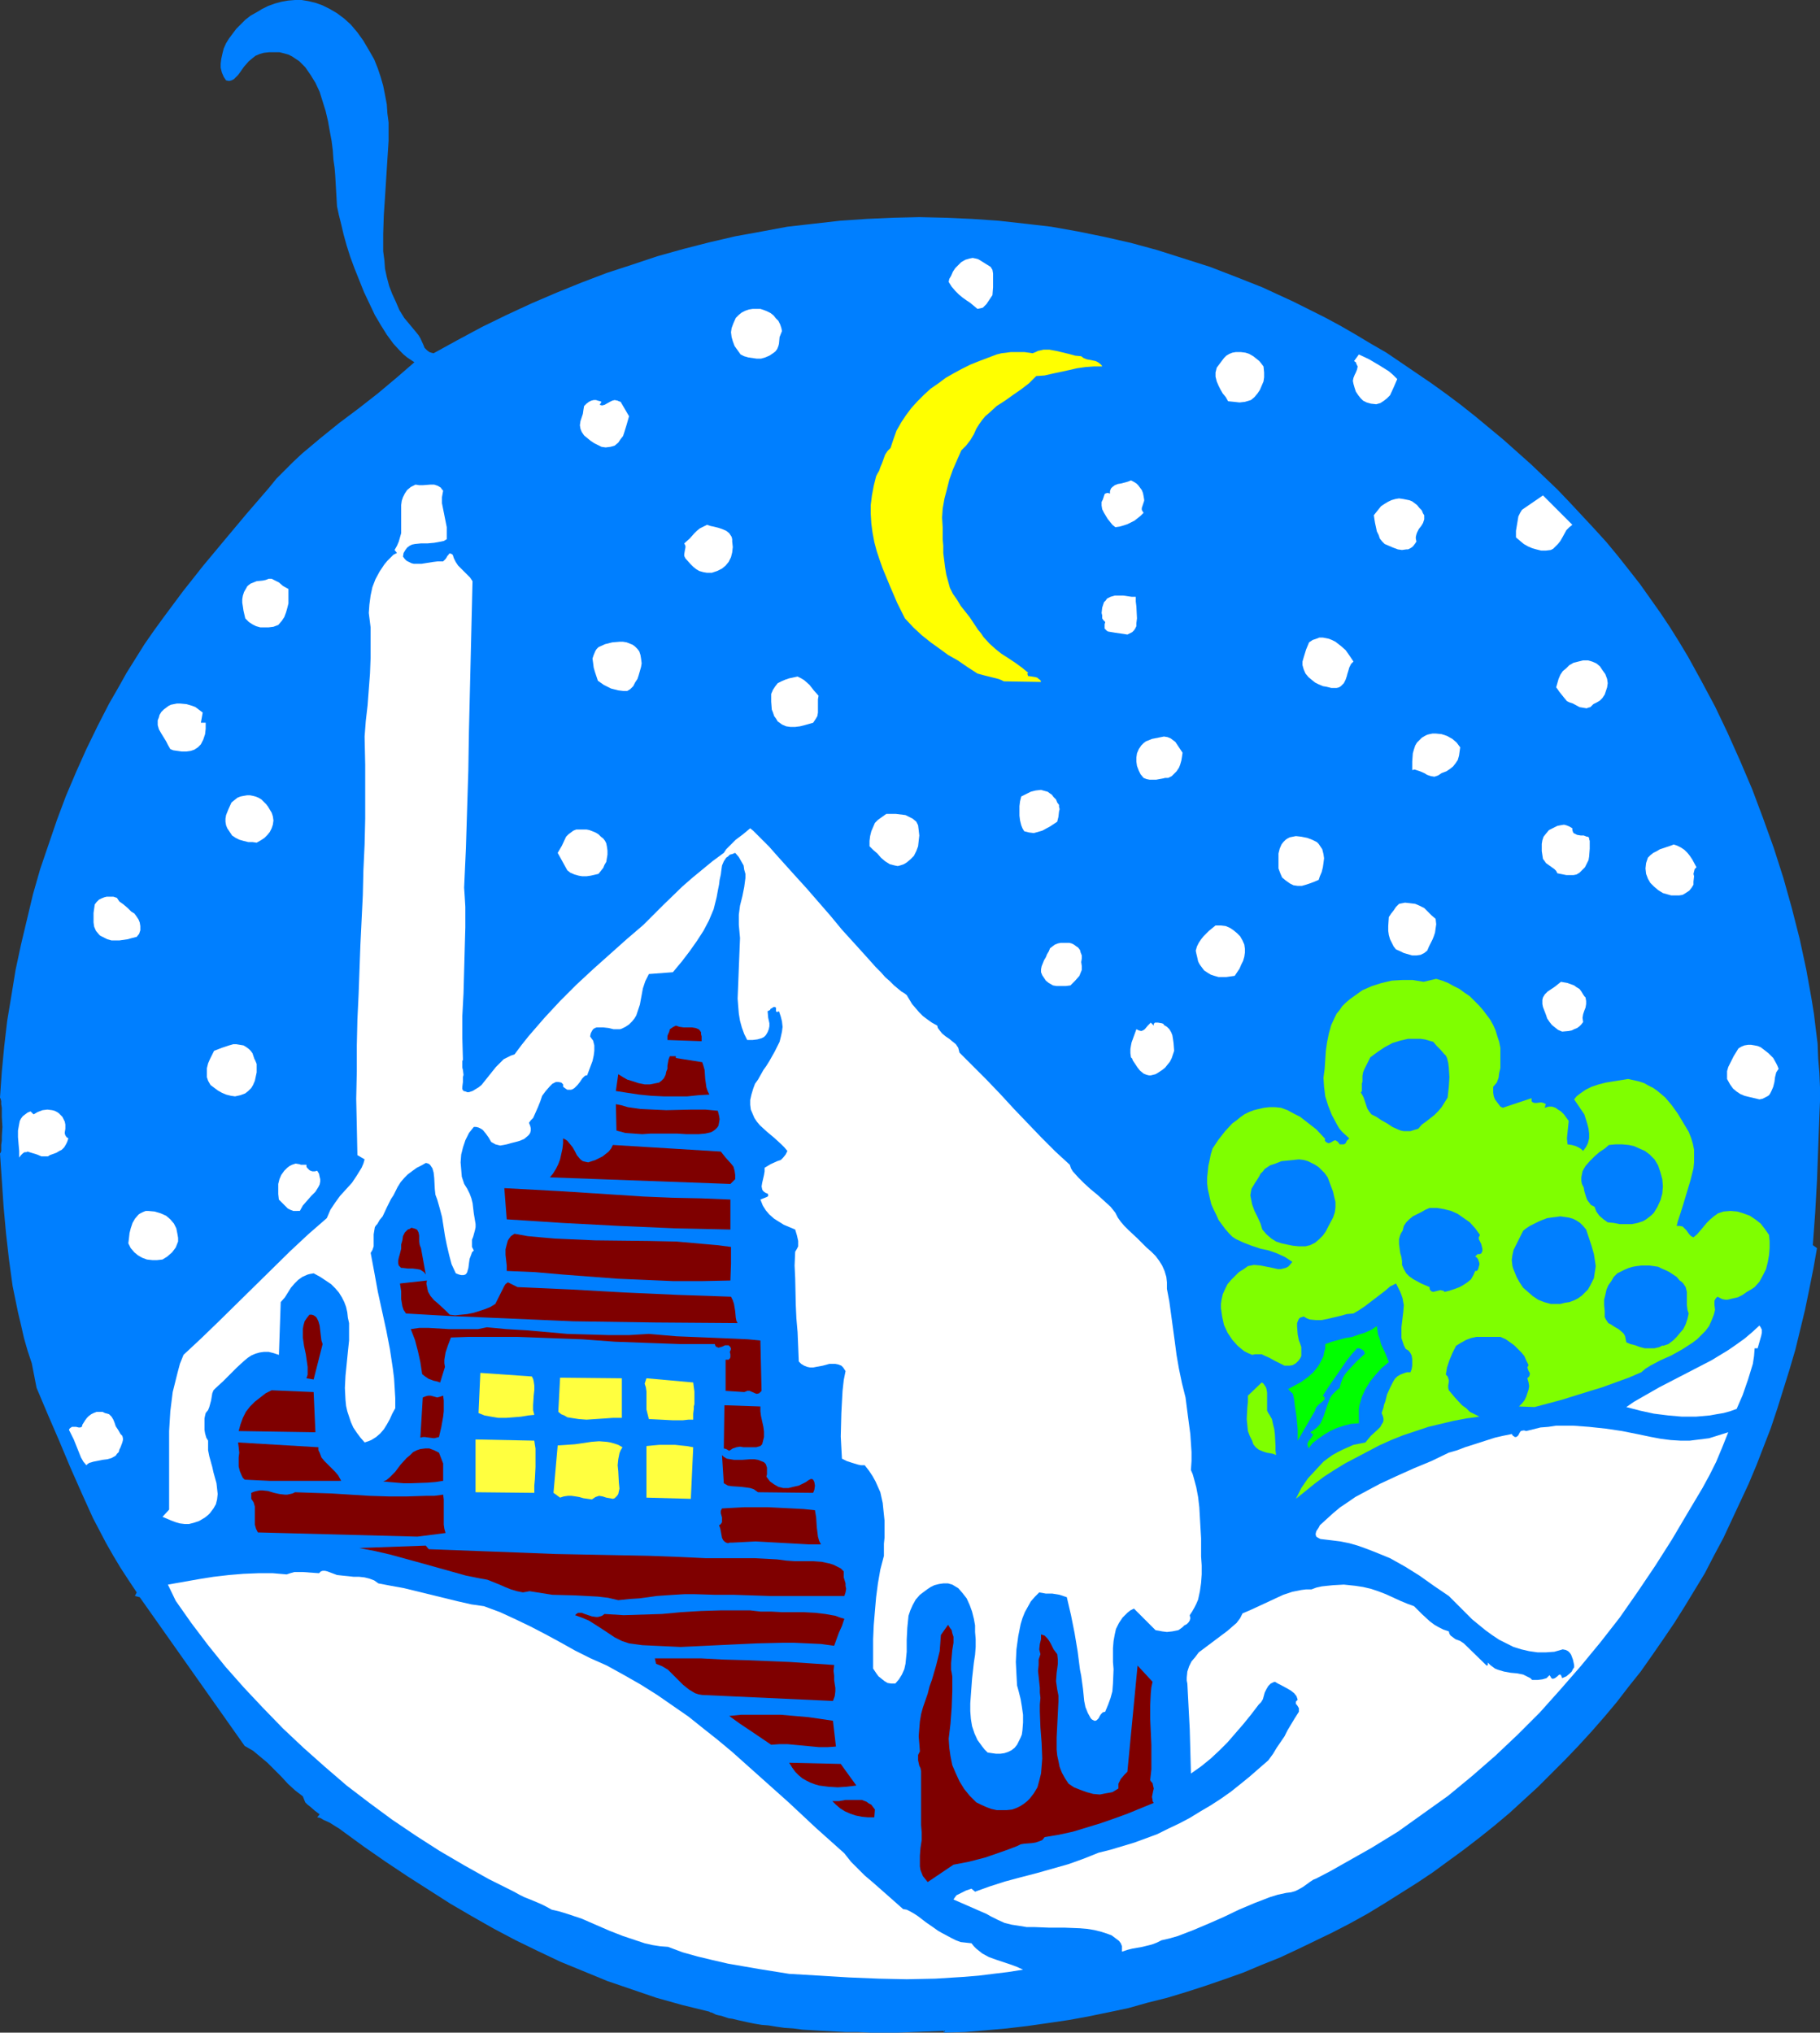 <?xml version="1.0" encoding="UTF-8" standalone="no"?>
<svg
   version="1.0"
   width="129.766mm"
   height="144.897mm"
   id="svg83"
   sodipodi:docname="Winter Scene 11.wmf"
   xmlns:inkscape="http://www.inkscape.org/namespaces/inkscape"
   xmlns:sodipodi="http://sodipodi.sourceforge.net/DTD/sodipodi-0.dtd"
   xmlns="http://www.w3.org/2000/svg"
   xmlns:svg="http://www.w3.org/2000/svg">
  <rect width="100%" height="100%" fill="#333333" stroke="none"/>
  <sodipodi:namedview
     id="namedview83"
     pagecolor="#ffffff"
     bordercolor="#000000"
     borderopacity="0.25"
     inkscape:showpageshadow="2"
     inkscape:pageopacity="0.0"
     inkscape:pagecheckerboard="0"
     inkscape:deskcolor="#d1d1d1"
     inkscape:document-units="mm" />
  <defs
     id="defs1">
    <pattern
       id="WMFhbasepattern"
       patternUnits="userSpaceOnUse"
       width="6"
       height="6"
       x="0"
       y="0" />
  </defs>
  <path
     style="fill:#007fff;fill-opacity:1;fill-rule:evenodd;stroke:none"
     d="m 116.837,95.179 6.464,-3.555 6.626,-3.555 6.626,-3.232 6.626,-3.07 6.787,-2.909 6.787,-2.747 6.787,-2.585 6.949,-2.262 6.787,-2.262 6.949,-1.939 6.949,-1.778 6.949,-1.616 7.11,-1.293 6.949,-1.293 7.11,-0.808 7.11,-0.808 7.11,-0.485 7.11,-0.323 7.11,-0.162 7.11,0.162 7.11,0.323 7.11,0.485 7.272,0.808 6.949,0.808 7.272,1.293 7.11,1.454 7.11,1.616 7.11,1.939 7.11,2.262 7.11,2.262 7.11,2.747 6.949,2.747 4.202,1.939 4.202,1.939 4.202,2.101 4.202,2.101 4.202,2.262 4.202,2.424 4.04,2.424 4.202,2.424 4.04,2.747 4.04,2.747 4.04,2.747 4.04,2.909 3.878,2.909 3.878,3.07 7.595,6.302 7.434,6.625 3.555,3.393 3.555,3.393 3.394,3.555 6.626,7.11 3.232,3.555 3.07,3.717 3.07,3.878 2.909,3.717 2.747,3.878 2.747,3.878 2.586,3.878 2.424,3.878 2.424,4.04 3.555,6.464 3.717,6.949 3.394,7.11 3.394,7.595 3.232,7.595 2.909,7.756 2.909,8.08 2.586,8.08 2.262,8.08 2.101,8.241 1.778,8.241 1.454,8.08 0.646,4.04 0.485,4.04 0.485,3.878 0.162,4.04 0.323,3.878 0.162,3.878 v 3.717 l -0.162,3.878 -0.646,17.452 -0.485,8.726 -0.646,8.726 1.131,0.808 -0.97,5.494 -1.131,5.656 -1.131,5.494 -1.293,5.333 -1.293,5.333 -1.616,5.494 -1.616,5.171 -1.616,5.171 -1.778,5.333 -1.939,5.009 -1.939,5.009 -2.101,5.009 -2.262,4.848 -2.262,4.848 -2.262,4.848 -2.586,4.848 -2.424,4.686 -2.747,4.525 -2.747,4.525 -2.747,4.363 -3.07,4.525 -2.909,4.201 -3.07,4.363 -3.232,4.04 -3.232,4.201 -3.394,4.04 -3.394,3.878 -3.555,3.878 -3.555,3.717 -3.717,3.717 -3.717,3.717 -3.717,3.393 -3.878,3.555 -4.04,3.393 -4.04,3.232 -4.202,3.232 -4.202,3.07 -4.202,3.07 -4.363,2.909 -4.363,2.747 -4.363,2.747 -4.525,2.747 -4.686,2.586 -4.686,2.424 -4.686,2.262 -4.686,2.262 -4.848,2.262 -4.848,1.939 -5.01,2.101 -5.01,1.778 -5.171,1.778 -5.01,1.616 -5.333,1.616 -5.171,1.293 -5.171,1.454 -5.333,1.131 -5.494,1.131 -5.333,0.97 -5.494,0.808 -5.656,0.808 -5.494,0.646 -5.494,0.485 -5.818,0.485 -5.656,0.162 v -0.485 l -4.202,0.162 -4.202,0.162 -4.04,0.162 h -7.272 l -3.394,-0.162 h -3.394 l -3.07,-0.162 -3.07,-0.162 -2.747,-0.162 -2.747,-0.162 -2.424,-0.323 -2.424,-0.162 -2.262,-0.323 -1.939,-0.323 -1.939,-0.162 -1.939,-0.323 -1.616,-0.323 -1.454,-0.323 -1.454,-0.323 -1.293,-0.323 -1.131,-0.162 -0.97,-0.323 -0.97,-0.323 -0.808,-0.162 -0.646,-0.162 -0.646,-0.323 -0.323,-0.162 -0.485,-0.162 h -0.162 l -0.162,-0.162 v 0 l -7.272,-1.778 -6.949,-1.939 -6.626,-2.262 -6.626,-2.262 -6.302,-2.586 -6.302,-2.586 -6.141,-2.909 -5.979,-2.909 -5.818,-3.07 -5.979,-3.393 -5.818,-3.393 -5.818,-3.717 -5.818,-3.717 -5.818,-3.878 -5.818,-4.04 -5.979,-4.363 -0.646,-0.485 -0.808,-0.485 -1.778,-1.131 -1.778,-0.808 -0.808,-0.485 -0.808,-0.162 0.646,-0.808 -1.293,-0.97 -1.293,-1.131 -0.646,-0.485 -0.646,-0.646 -0.323,-0.808 -0.323,-0.808 -2.101,-1.616 -1.939,-1.778 -1.778,-1.939 -3.717,-3.717 -1.939,-1.616 -1.939,-1.616 -2.262,-1.293 -28.28,-40.075 -1.293,-0.323 0.485,-0.97 -2.262,-3.393 -2.101,-3.232 -1.939,-3.232 -1.939,-3.393 -3.555,-6.787 -3.07,-6.787 -3.07,-6.949 -2.909,-6.949 -3.07,-7.11 L 9.858,373.927 8.565,367.302 7.434,363.909 6.464,360.515 5.656,356.96 4.848,353.567 3.394,346.456 2.424,339.346 1.616,332.236 0.97,325.126 0,310.744 l 0.162,-0.162 0.162,-0.485 v -0.646 -0.97 l 0.162,-1.131 v -1.131 l 0.162,-2.586 -0.162,-2.747 v -1.131 -1.293 l -0.162,-0.97 v -0.808 L 0.162,296.039 0,295.716 l 0.485,-6.949 0.646,-6.787 0.808,-6.949 1.131,-6.787 1.131,-6.949 1.454,-6.787 1.616,-6.787 1.616,-6.787 1.939,-6.787 2.262,-6.625 2.262,-6.625 2.424,-6.464 2.747,-6.464 2.747,-6.141 3.07,-6.302 3.07,-5.979 2.424,-4.201 2.262,-4.04 2.424,-3.878 2.424,-3.878 2.586,-3.717 2.586,-3.555 5.171,-6.949 5.494,-6.949 5.656,-6.787 5.818,-6.949 3.07,-3.555 3.07,-3.555 2.101,-2.585 2.262,-2.262 2.262,-2.262 2.424,-2.262 5.01,-4.201 5.01,-4.04 5.171,-3.878 5.171,-4.04 5.01,-4.201 4.848,-4.201 -0.97,-0.646 -0.97,-0.646 -0.97,-0.808 -0.97,-0.97 -1.778,-1.939 -1.778,-2.424 -1.616,-2.585 -1.616,-2.747 -1.454,-3.07 -1.454,-3.07 -1.293,-3.232 -1.293,-3.232 -1.131,-3.07 -0.97,-3.07 -0.808,-2.909 -0.646,-2.747 -0.646,-2.585 -0.485,-2.262 -0.485,-8.403 -0.162,-1.939 -0.323,-2.262 -0.162,-2.424 -0.323,-2.585 -0.485,-2.585 -0.485,-2.747 -0.646,-2.747 -0.808,-2.585 -0.808,-2.585 -1.131,-2.424 -1.293,-2.101 -1.454,-2.101 -0.808,-0.808 -0.808,-0.808 -0.97,-0.646 -0.97,-0.646 -0.97,-0.485 -1.131,-0.323 -1.293,-0.323 h -1.131 -1.616 l -1.454,0.162 -1.131,0.323 -1.131,0.485 -0.808,0.646 -0.97,0.808 -1.293,1.454 -1.131,1.616 -0.485,0.646 -0.646,0.646 -0.485,0.485 -0.646,0.323 -0.646,0.162 -0.808,-0.162 -0.646,-0.97 -0.485,-1.131 -0.323,-1.293 v -1.131 l 0.162,-1.293 0.323,-1.454 0.323,-1.293 0.646,-1.454 0.808,-1.293 0.97,-1.293 0.97,-1.293 1.293,-1.293 L 66.094,5.333 67.549,4.201 69.003,3.393 70.619,2.424 72.235,1.616 74.013,0.97 75.79,0.485 77.568,0.162 79.507,0 h 1.778 l 1.939,0.323 1.939,0.485 1.778,0.646 1.939,0.97 1.939,1.131 1.939,1.454 1.778,1.616 1.778,2.101 1.616,2.262 1.616,2.747 1.293,2.262 0.97,2.424 0.808,2.424 0.646,2.262 0.485,2.424 0.485,2.585 0.162,2.424 0.323,2.424 v 5.009 l -0.323,5.009 -0.646,10.18 -0.323,4.848 -0.162,5.009 v 2.424 2.262 l 0.323,2.424 0.162,2.262 0.485,2.262 0.646,2.424 0.808,2.101 0.97,2.101 0.97,2.262 1.293,2.101 1.616,1.939 1.616,1.939 0.646,0.808 0.485,0.808 0.808,1.778 0.323,0.808 0.646,0.646 0.646,0.485 0.485,0.162 z"
     id="path1" />
  <path
     style="fill:#ffffff;fill-opacity:1;fill-rule:evenodd;stroke:none"
     d="m 266.963,71.909 0.485,0.808 0.162,0.97 v 0.808 0.97 0.97 0.97 l -0.162,2.101 -1.616,2.424 -0.485,0.485 -0.485,0.485 -0.646,0.162 -0.808,0.162 -1.939,-1.616 -0.97,-0.646 -1.131,-0.808 -0.97,-0.808 -0.97,-0.97 -0.97,-1.131 -0.808,-1.293 0.162,-0.808 0.485,-0.808 0.485,-1.131 0.646,-0.97 0.808,-0.808 0.808,-0.808 1.131,-0.646 1.131,-0.323 0.808,-0.162 0.808,0.162 0.646,0.162 0.808,0.485 1.293,0.808 z"
     id="path2" />
  <path
     style="fill:#ffffff;fill-opacity:1;fill-rule:evenodd;stroke:none"
     d="m 210.726,89.2 -0.323,0.808 -0.323,0.808 -0.162,1.778 -0.162,0.646 -0.323,0.808 -0.485,0.646 -0.646,0.485 -0.97,0.646 -1.131,0.485 -1.131,0.323 h -1.131 l -1.131,-0.162 -1.131,-0.162 -1.131,-0.323 -0.97,-0.485 -0.808,-1.131 -0.808,-1.131 -0.485,-1.293 -0.323,-1.131 -0.162,-1.293 0.162,-1.131 0.485,-1.293 0.646,-1.454 0.808,-0.808 0.808,-0.646 0.97,-0.485 0.97,-0.323 0.97,-0.162 h 0.97 1.131 l 0.97,0.323 0.808,0.323 0.97,0.485 0.808,0.646 0.646,0.808 0.646,0.646 0.485,0.97 0.323,0.97 z"
     id="path3" />
  <path
     style="fill:#ffff00;fill-opacity:1;fill-rule:evenodd;stroke:none"
     d="m 297.02,98.734 h -2.262 l -2.262,0.162 -2.262,0.323 -2.101,0.485 -2.262,0.485 -2.262,0.485 -2.101,0.485 -2.262,0.162 -1.939,1.939 -2.101,1.616 -2.101,1.454 -2.262,1.616 -2.262,1.454 -1.939,1.778 -1.131,0.97 -0.808,0.97 -0.808,1.131 -0.808,1.293 -0.646,1.454 -0.97,1.616 -1.131,1.454 -1.293,1.293 -2.262,5.171 -0.97,2.747 -0.646,2.586 -0.646,2.424 -0.485,2.747 -0.162,2.424 0.162,2.586 v 3.232 l 0.162,1.778 v 1.939 l 0.485,3.878 0.323,1.939 0.485,1.778 0.485,1.778 0.808,1.616 1.131,1.616 0.97,1.616 2.424,3.07 2.262,3.393 0.808,0.97 0.646,0.97 1.616,1.778 1.616,1.454 1.616,1.293 1.778,1.131 1.939,1.293 1.778,1.293 1.778,1.454 h -0.162 l -0.162,0.323 0.162,0.162 v 0.323 l 1.131,0.162 0.97,0.162 0.485,0.162 0.323,0.323 0.485,0.323 0.162,0.485 -10.019,-0.162 -0.646,-0.323 -0.808,-0.323 -1.939,-0.485 -1.939,-0.485 -1.778,-0.485 -2.747,-1.778 -2.586,-1.778 -2.586,-1.454 -2.424,-1.778 -2.262,-1.616 -2.424,-1.939 -2.262,-2.101 -2.262,-2.424 -2.101,-4.201 -1.939,-4.525 -1.939,-4.686 -0.808,-2.262 -0.808,-2.424 -0.646,-2.424 -0.485,-2.586 -0.323,-2.424 -0.162,-2.586 v -2.424 l 0.323,-2.586 0.485,-2.585 0.646,-2.586 0.323,-0.646 0.485,-0.808 0.323,-0.97 0.485,-1.131 0.808,-2.262 0.646,-0.97 0.808,-0.808 0.808,-2.424 0.808,-2.262 1.293,-2.262 1.293,-1.939 1.454,-1.939 1.616,-1.778 1.778,-1.778 1.778,-1.616 2.101,-1.454 1.939,-1.454 2.262,-1.293 2.101,-1.131 2.262,-1.131 2.424,-0.97 4.686,-1.778 1.293,-0.323 1.293,-0.162 1.293,-0.162 h 1.293 2.262 l 2.262,0.323 0.808,-0.323 0.646,-0.323 0.808,-0.162 0.646,-0.162 h 1.616 l 1.778,0.323 3.394,0.808 1.778,0.485 1.616,0.162 0.646,0.485 0.808,0.323 1.616,0.323 0.808,0.162 0.646,0.323 0.646,0.485 0.323,0.323 z"
     id="path4" />
  <path
     style="fill:#ffffff;fill-opacity:1;fill-rule:evenodd;stroke:none"
     d="m 340.491,98.734 0.162,1.616 v 1.293 l -0.162,1.131 -0.485,1.131 -0.485,1.131 -0.646,0.97 -0.808,0.97 -0.97,0.808 -1.616,0.485 -1.454,0.162 -1.454,-0.162 -1.616,-0.162 -0.646,-1.131 -0.808,-0.97 -0.646,-1.131 -0.485,-0.97 -0.485,-1.131 -0.323,-1.293 v -1.131 l 0.323,-1.293 0.97,-1.293 0.97,-1.293 0.646,-0.646 0.808,-0.485 0.808,-0.323 0.97,-0.162 h 1.293 l 1.293,0.162 0.97,0.323 1.131,0.646 0.808,0.646 0.808,0.646 0.646,0.808 z"
     id="path5" />
  <path
     style="fill:#ffffff;fill-opacity:1;fill-rule:evenodd;stroke:none"
     d="m 376.528,102.127 -0.97,2.262 -0.97,2.101 -0.808,0.808 -0.808,0.646 -0.97,0.646 -1.131,0.323 -1.454,-0.162 -1.131,-0.323 -0.97,-0.485 -0.646,-0.646 -0.646,-0.808 -0.646,-0.97 -0.323,-0.97 -0.323,-1.131 -0.162,-0.808 0.162,-0.808 0.323,-0.808 0.323,-0.646 0.323,-0.808 0.162,-0.808 -0.162,-0.323 -0.162,-0.323 -0.162,-0.485 -0.485,-0.323 1.293,-1.778 2.747,1.293 2.747,1.616 2.586,1.616 1.131,0.97 z"
     id="path6" />
  <path
     style="fill:#ffffff;fill-opacity:1;fill-rule:evenodd;stroke:none"
     d="m 161.6,109.076 0.646,0.162 0.646,-0.162 1.454,-0.808 0.646,-0.323 0.646,-0.162 0.808,0.162 0.323,0.162 0.485,0.162 2.262,3.878 -0.323,1.131 -0.323,1.131 -0.646,2.101 -0.323,0.97 -0.646,0.808 -0.646,0.97 -0.97,0.808 -1.131,0.323 -1.293,0.162 -1.131,-0.162 -0.97,-0.485 -0.97,-0.485 -0.97,-0.646 -1.778,-1.454 -0.323,-0.485 -0.323,-0.485 -0.323,-0.808 -0.162,-0.97 0.162,-1.131 0.646,-1.939 0.162,-1.131 0.162,-0.97 0.646,-0.646 0.646,-0.485 0.646,-0.323 0.646,-0.162 h 0.646 l 0.485,0.162 0.646,0.162 0.323,0.162 z"
     id="path7" />
  <path
     style="fill:#ffffff;fill-opacity:1;fill-rule:evenodd;stroke:none"
     d="m 308.332,134.607 v 0.323 l -0.162,0.485 -0.323,0.97 -0.162,0.485 v 0.485 l 0.162,0.323 0.323,0.485 -0.808,0.808 -0.808,0.646 -0.808,0.646 -0.97,0.485 -0.97,0.485 -0.97,0.323 -1.131,0.323 -1.131,0.162 -0.808,-0.646 -0.646,-0.808 -0.646,-0.808 -0.485,-0.808 -0.485,-0.808 -0.485,-0.97 -0.162,-0.97 v -0.97 l 0.162,-0.323 0.162,-0.323 0.323,-0.97 0.162,-0.485 0.162,-0.162 0.485,-0.162 h 0.323 l 0.485,0.162 v -0.646 l 0.162,-0.485 0.162,-0.323 0.323,-0.323 0.646,-0.485 0.808,-0.323 0.97,-0.162 1.778,-0.485 0.808,-0.323 0.646,0.323 0.808,0.485 0.485,0.485 0.485,0.646 0.485,0.646 0.323,0.808 0.162,0.808 z"
     id="path8" />
  <path
     style="fill:#ffffff;fill-opacity:1;fill-rule:evenodd;stroke:none"
     d="m 119.422,132.183 -0.323,1.778 v 1.616 l 0.323,1.616 0.323,1.616 0.646,3.232 v 1.616 1.616 l -0.808,0.485 -0.808,0.162 -1.778,0.323 -1.778,0.162 h -1.778 l -1.616,0.162 -0.808,0.162 -0.646,0.323 -0.646,0.485 -0.485,0.646 -0.485,0.808 -0.162,0.97 0.485,0.646 0.485,0.485 0.646,0.323 0.646,0.323 0.646,0.162 h 0.808 1.293 l 3.07,-0.485 1.293,-0.162 h 1.454 l 0.323,-0.323 0.323,-0.323 0.323,-0.485 0.162,-0.323 0.323,-0.323 0.162,-0.323 h 0.485 l 0.485,0.323 0.323,0.97 0.485,0.97 0.646,0.97 0.808,0.808 1.616,1.616 0.808,0.808 0.646,0.97 -0.485,20.361 -0.485,20.361 -0.162,10.342 -0.323,10.342 -0.323,10.504 -0.485,10.665 0.162,2.424 0.162,2.747 v 2.747 2.747 l -0.162,5.817 -0.162,5.979 -0.162,5.979 -0.323,6.141 v 5.979 l 0.162,5.817 -0.162,0.323 v 0.485 0.646 0.646 l 0.162,0.646 0.162,1.293 -0.162,0.646 v 0.646 0.646 l -0.162,1.293 v 0.646 l 0.323,0.485 0.646,0.162 0.323,0.162 h 0.485 l 0.97,-0.323 0.808,-0.485 0.808,-0.485 0.808,-0.646 1.293,-1.616 1.293,-1.616 1.293,-1.616 1.454,-1.454 0.646,-0.646 0.97,-0.485 0.97,-0.485 0.97,-0.323 1.939,-2.586 1.939,-2.424 4.202,-4.848 4.202,-4.525 4.363,-4.363 4.525,-4.201 9.05,-8.08 4.525,-3.878 2.747,-2.747 2.586,-2.585 5.171,-5.009 2.586,-2.262 2.747,-2.262 2.747,-2.262 3.07,-2.262 0.646,-0.97 0.808,-0.808 1.778,-1.778 1.939,-1.454 1.939,-1.616 0.808,0.646 0.97,0.97 0.97,0.97 1.131,1.131 1.293,1.293 1.131,1.293 1.293,1.454 1.454,1.616 2.909,3.232 3.232,3.555 6.464,7.433 3.07,3.717 3.232,3.555 3.07,3.393 1.454,1.616 1.293,1.454 1.454,1.454 1.131,1.293 1.293,1.131 1.131,1.131 0.97,0.808 0.97,0.808 0.808,0.485 0.646,0.485 1.454,2.424 0.97,1.131 0.97,1.131 0.97,0.97 1.293,0.97 1.131,0.808 1.454,0.808 0.162,0.646 0.485,0.646 0.646,0.808 0.97,0.808 0.97,0.646 0.97,0.808 0.808,0.646 0.646,0.97 0.162,0.646 0.162,0.646 3.555,3.555 3.717,3.717 3.717,3.878 3.717,4.04 7.434,7.756 3.717,3.717 3.878,3.555 0.323,0.97 0.485,0.808 1.454,1.616 1.616,1.616 1.778,1.616 1.778,1.454 1.778,1.616 1.778,1.616 1.293,1.616 0.646,1.293 0.808,1.131 0.97,1.131 1.131,1.131 2.424,2.262 2.424,2.424 1.293,1.131 1.131,1.131 0.97,1.293 0.808,1.293 0.646,1.454 0.485,1.616 0.162,1.454 v 1.778 l 0.646,3.393 0.485,3.555 0.97,7.11 0.485,3.717 0.646,3.717 0.808,3.878 0.97,3.878 0.646,5.009 0.323,2.424 0.323,2.424 0.323,4.848 v 2.424 l -0.162,2.424 0.485,1.131 0.323,1.131 0.646,2.424 0.485,2.586 0.323,2.747 0.323,5.656 0.162,2.747 v 2.586 2.262 l 0.162,2.424 v 2.424 l -0.162,2.262 -0.323,2.262 -0.485,2.262 -0.485,1.131 -0.485,0.97 -0.646,1.131 -0.646,0.97 0.162,0.808 -0.162,0.646 -0.323,0.485 -0.485,0.485 -0.646,0.323 -0.485,0.485 -0.646,0.485 -0.485,0.323 -0.808,0.162 -0.808,0.162 -1.454,0.162 -1.293,-0.162 -0.808,-0.162 -0.97,-0.162 -5.818,-5.817 -0.97,0.485 -0.808,0.646 -0.646,0.646 -0.646,0.646 -0.97,1.454 -0.808,1.616 -0.323,1.454 -0.323,1.778 -0.162,1.939 v 3.717 l 0.162,1.939 -0.162,3.878 -0.162,2.101 -0.485,1.778 -0.646,1.778 -0.808,1.939 -0.646,0.162 -0.485,0.485 -0.323,0.485 -0.323,0.646 -0.485,0.485 -0.323,0.162 h -0.323 l -0.323,-0.162 -0.323,-0.162 -0.323,-0.323 -0.808,-1.454 -0.646,-1.616 -0.323,-1.616 -0.323,-3.232 -0.485,-3.555 -0.323,-1.616 -0.646,-5.009 -0.808,-4.848 -0.97,-4.848 -1.131,-4.848 -0.97,-0.323 -0.97,-0.323 -1.939,-0.323 h -1.778 l -0.808,-0.162 -0.97,-0.162 -1.131,1.131 -1.131,1.293 -0.808,1.454 -0.808,1.454 -0.646,1.616 -0.485,1.616 -0.323,1.616 -0.323,1.616 -0.485,3.555 -0.162,3.393 0.162,3.232 0.162,3.07 0.485,1.778 0.485,1.939 0.323,1.939 0.323,2.262 v 2.101 l -0.162,2.101 -0.162,1.131 -0.323,0.808 -0.485,0.97 -0.485,0.97 -0.646,0.808 -0.808,0.646 -0.97,0.485 -0.97,0.323 -1.131,0.162 h -1.131 l -1.131,-0.162 -1.131,-0.162 -0.808,-0.808 -0.646,-0.808 -1.293,-1.778 -0.808,-1.778 -0.646,-1.939 -0.323,-1.939 -0.162,-2.101 v -2.101 l 0.162,-2.262 0.323,-4.363 0.485,-4.363 0.323,-2.101 0.162,-2.101 v -2.101 l -0.162,-1.939 v -1.778 l -0.323,-1.778 -0.485,-1.939 -0.646,-1.778 -0.808,-1.778 -1.131,-1.454 -1.131,-1.293 -0.808,-0.485 -0.808,-0.485 -1.131,-0.323 h -1.293 l -1.131,0.162 -1.293,0.323 -0.97,0.485 -0.97,0.646 -1.939,1.454 -1.131,1.293 -0.808,1.454 -0.646,1.454 -0.485,1.454 -0.162,1.616 -0.162,1.616 -0.162,3.232 v 3.232 l -0.162,1.616 -0.162,1.616 -0.323,1.454 -0.646,1.454 -0.808,1.293 -0.97,1.131 h -1.131 l -0.97,-0.162 -0.808,-0.485 -0.808,-0.646 -0.808,-0.646 -0.485,-0.646 -0.97,-1.454 v -4.04 -3.878 l 0.162,-3.717 0.323,-3.878 0.323,-3.717 0.485,-3.717 0.646,-3.717 0.97,-3.717 v -3.232 l 0.162,-1.616 v -4.686 l -0.323,-3.07 -0.162,-1.616 -0.323,-1.454 -0.323,-1.454 -0.646,-1.454 -0.646,-1.454 -0.808,-1.454 -0.97,-1.454 -1.131,-1.454 h -0.97 l -0.808,-0.162 -1.616,-0.485 -1.454,-0.485 -1.293,-0.646 -0.162,-2.909 -0.162,-3.07 0.162,-6.302 0.162,-3.07 0.162,-2.909 0.323,-2.909 0.485,-2.424 -0.646,-0.97 -0.485,-0.485 -0.808,-0.323 -0.808,-0.162 h -0.808 -0.808 l -1.778,0.485 -1.778,0.323 -0.808,0.162 h -0.808 l -0.808,-0.162 -0.808,-0.323 -0.808,-0.485 -0.646,-0.646 -0.162,-4.04 -0.162,-3.878 -0.323,-3.717 -0.162,-3.555 -0.162,-7.272 -0.162,-3.393 0.162,-3.717 0.485,-0.808 0.323,-0.646 v -0.808 -0.646 l -0.323,-1.454 -0.485,-1.616 -3.07,-1.293 -1.293,-0.808 -1.293,-0.808 -1.293,-1.131 -0.97,-1.131 -0.808,-1.293 -0.646,-1.616 0.808,-0.323 0.808,-0.323 0.323,-0.162 0.162,-0.162 v -0.323 l -0.162,-0.323 -0.485,-0.162 -0.485,-0.323 -0.323,-0.323 -0.162,-0.323 -0.162,-0.808 0.162,-0.97 0.485,-2.101 0.162,-0.97 v -0.97 l 0.808,-0.485 0.808,-0.485 1.778,-0.808 0.97,-0.323 0.646,-0.646 0.646,-0.808 0.485,-0.97 -0.808,-0.97 -0.808,-0.808 -1.939,-1.778 -1.939,-1.616 -1.939,-1.778 -0.808,-0.97 -0.646,-0.97 -0.485,-1.131 -0.485,-1.131 -0.162,-1.293 v -1.293 l 0.323,-1.454 0.485,-1.616 0.485,-1.293 0.808,-1.131 1.454,-2.586 0.808,-1.131 0.808,-1.293 1.454,-2.586 0.646,-1.293 0.646,-1.293 0.323,-1.293 0.323,-1.454 0.162,-1.293 -0.162,-1.454 -0.323,-1.293 -0.485,-1.454 -0.323,0.162 h -0.323 l -0.162,-0.162 v -0.97 l -0.323,-0.162 h -0.323 l -0.485,0.323 -0.323,0.162 -0.162,0.323 -0.646,0.323 0.162,1.778 0.323,1.454 v 0.808 l -0.162,0.808 -0.323,0.808 -0.485,0.808 -0.485,0.485 -0.646,0.323 -1.131,0.323 -1.293,0.162 h -1.454 l -0.808,-1.616 -0.646,-1.778 -0.485,-1.778 -0.323,-1.939 -0.162,-1.939 -0.162,-2.101 0.162,-4.04 0.162,-4.201 0.162,-4.04 0.162,-4.04 -0.162,-1.778 -0.162,-1.778 v -1.293 -1.454 l 0.323,-2.424 0.646,-2.585 0.485,-2.424 0.323,-2.424 v -1.131 l -0.323,-1.131 -0.162,-1.131 -0.646,-1.131 -0.646,-1.131 -0.97,-1.131 -0.808,0.323 -0.646,0.162 -0.485,0.485 -0.485,0.323 -0.646,0.97 -0.485,1.131 -0.162,1.131 -0.162,1.293 -0.323,1.454 -0.162,1.293 -0.323,1.616 -0.323,1.778 -0.808,3.232 -1.293,3.07 -1.454,2.747 -1.778,2.747 -1.939,2.747 -2.101,2.747 -2.424,2.909 -6.464,0.485 -0.485,0.97 -0.485,0.97 -0.646,1.939 -0.808,4.363 -0.646,1.939 -0.323,0.97 -0.485,0.808 -0.646,0.808 -0.808,0.808 -0.97,0.646 -0.97,0.485 -0.485,0.162 h -0.646 -1.131 l -1.293,-0.323 -1.454,-0.162 h -1.131 -0.646 l -0.485,0.162 -0.485,0.323 -0.323,0.485 -0.323,0.646 -0.162,0.808 0.323,0.485 0.485,0.646 0.162,0.646 0.162,0.646 v 1.454 l -0.162,1.293 -0.323,1.454 -0.485,1.293 -0.485,1.293 -0.485,1.293 h -0.323 l -0.323,0.162 -0.646,0.646 -0.646,0.97 -0.646,0.808 -0.808,0.808 -0.485,0.323 -0.485,0.162 h -0.485 -0.485 l -0.485,-0.323 -0.646,-0.485 v -0.323 -0.323 l -0.162,-0.162 -0.323,-0.323 -0.808,-0.162 h -0.646 l -0.97,0.485 -0.646,0.646 -1.131,1.293 -0.97,1.293 -0.485,1.454 -0.646,1.616 -0.646,1.454 -0.646,1.454 -0.646,0.646 -0.485,0.646 0.323,0.808 0.162,0.646 v 0.646 l -0.162,0.646 -0.323,0.485 -0.323,0.323 -0.97,0.808 -1.131,0.485 -1.131,0.323 -1.293,0.323 -1.131,0.323 -0.808,0.162 -0.97,0.162 -0.646,-0.162 -0.646,-0.162 -1.131,-0.646 -0.646,-1.131 -0.808,-1.131 -0.808,-0.97 -0.485,-0.323 -0.646,-0.323 -0.646,-0.162 h -0.646 l -1.293,1.616 -0.97,1.939 -0.646,1.939 -0.485,1.939 -0.162,2.101 0.162,1.939 0.162,1.939 0.646,1.939 0.808,1.293 0.646,1.293 0.485,1.293 0.323,1.293 0.323,2.747 0.485,2.909 v 0.808 l -0.162,0.808 -0.485,1.778 -0.323,0.808 v 0.97 0.97 l 0.485,0.97 -0.485,0.485 -0.162,0.485 -0.485,1.293 -0.162,1.131 -0.162,1.293 -0.323,1.131 -0.162,0.323 -0.323,0.323 -0.485,0.162 h -0.646 l -0.646,-0.162 -0.808,-0.323 -1.131,-2.424 -0.646,-2.424 -0.646,-2.747 -0.485,-2.424 -0.808,-5.171 -0.646,-2.424 -0.646,-2.262 -0.485,-1.293 -0.162,-1.454 -0.162,-3.07 -0.162,-1.454 -0.323,-1.131 -0.323,-0.485 -0.323,-0.485 -0.485,-0.323 -0.646,-0.162 -1.131,0.646 -1.293,0.646 -1.131,0.808 -1.293,0.97 -0.97,0.97 -0.97,1.131 -0.808,1.293 -0.646,1.293 -0.485,0.97 -0.646,0.97 -1.131,2.262 -1.131,2.424 -0.808,0.97 -0.646,1.131 -0.323,0.323 -0.323,0.485 -0.162,0.97 -0.162,0.97 v 1.131 0.97 1.131 l -0.323,0.97 -0.485,0.808 0.97,5.171 0.97,5.333 1.131,5.171 1.131,5.171 0.97,5.009 0.808,5.333 0.323,2.585 0.162,2.586 0.162,2.747 v 2.747 l -0.808,1.454 -0.646,1.454 -0.808,1.454 -0.808,1.293 -0.97,1.131 -1.131,0.97 -1.293,0.808 -0.808,0.323 -0.97,0.323 -1.131,-1.293 -0.97,-1.293 -0.97,-1.454 -0.646,-1.454 -0.485,-1.454 -0.485,-1.454 -0.323,-1.454 -0.162,-1.616 -0.162,-3.232 0.162,-3.232 0.323,-3.232 0.323,-3.232 0.323,-3.07 v -3.232 -1.454 l -0.323,-1.454 -0.162,-1.454 -0.323,-1.454 -0.485,-1.293 -0.646,-1.293 -0.808,-1.293 -0.97,-1.131 -1.131,-1.131 -1.454,-0.97 -1.454,-0.97 -1.778,-0.97 -0.97,0.162 -0.646,0.162 -1.454,0.646 -1.131,0.808 -0.97,0.97 -0.97,1.131 -0.808,1.293 -0.808,1.293 -1.131,1.293 -0.485,14.22 -1.454,-0.485 -1.293,-0.323 H 71.104 l -1.131,0.162 -1.131,0.323 -1.131,0.485 -0.97,0.646 -0.97,0.808 -1.939,1.778 -3.717,3.717 -1.939,1.778 -0.646,0.646 -0.323,0.808 -0.323,1.939 -0.485,1.778 -0.323,0.808 -0.646,0.808 -0.162,0.646 -0.162,0.808 v 0.97 0.97 1.131 l 0.162,0.97 0.323,1.131 0.485,0.808 v 1.293 1.293 l 0.323,1.616 0.808,2.909 0.323,1.454 0.808,2.909 0.162,1.454 0.162,1.454 -0.162,1.454 -0.323,1.293 -0.646,1.131 -0.97,1.293 -0.485,0.485 -0.808,0.646 -0.808,0.485 -0.808,0.485 -1.454,0.485 -1.293,0.323 h -1.131 l -1.293,-0.162 -1.131,-0.323 -1.293,-0.485 -2.262,-0.97 1.778,-1.939 v -5.171 -5.333 -5.333 -5.333 l 0.323,-5.333 0.323,-2.586 0.323,-2.586 0.646,-2.585 0.646,-2.586 0.646,-2.424 0.97,-2.424 4.848,-4.525 4.848,-4.686 9.534,-9.372 9.534,-9.372 4.848,-4.525 5.01,-4.363 0.485,-1.131 0.485,-1.131 1.293,-1.939 1.293,-1.778 1.616,-1.778 1.616,-1.778 1.293,-1.939 1.293,-2.101 0.485,-1.131 0.323,-1.131 -1.939,-1.131 -0.162,-7.756 -0.162,-7.433 0.162,-7.433 v -6.949 l 0.162,-6.949 0.323,-6.787 0.485,-13.412 0.646,-13.251 0.162,-6.787 0.323,-6.949 0.162,-6.949 v -7.11 -7.433 l -0.162,-7.595 0.323,-4.201 0.485,-4.201 0.646,-8.564 0.162,-4.201 v -4.201 -4.04 l -0.485,-3.878 0.162,-2.262 0.323,-2.424 0.485,-2.262 0.808,-2.101 1.131,-2.101 1.293,-1.939 0.808,-0.97 0.808,-0.808 0.808,-0.808 0.97,-0.485 -0.646,-0.808 0.646,-1.131 0.485,-1.131 0.323,-1.131 0.323,-1.131 v -2.586 -1.293 -1.293 -2.424 l 0.162,-1.131 0.323,-0.97 0.485,-0.97 0.646,-0.97 0.97,-0.808 1.293,-0.646 0.97,0.162 h 0.97 l 2.101,-0.162 h 0.97 l 0.97,0.323 0.808,0.485 0.323,0.485 z"
     id="path9" />
  <path
     style="fill:#ffffff;fill-opacity:1;fill-rule:evenodd;stroke:none"
     d="m 423.715,141.394 -0.808,0.646 -0.808,0.808 -0.97,1.778 -0.646,1.131 -0.646,0.808 -0.808,0.808 -0.485,0.485 -0.646,0.323 -1.293,0.162 h -1.293 l -1.293,-0.323 -1.131,-0.323 -1.131,-0.485 -1.131,-0.646 -0.97,-0.808 -1.131,-0.97 v -1.778 l 0.323,-1.939 0.162,-0.97 0.162,-0.97 0.485,-0.97 0.485,-0.808 5.656,-3.878 z"
     id="path10" />
  <path
     style="fill:#ffffff;fill-opacity:1;fill-rule:evenodd;stroke:none"
     d="m 383.153,137.516 0.323,0.808 0.323,0.485 v 0.646 0.485 l -0.323,0.97 -0.485,0.808 -0.646,0.808 -0.485,0.97 -0.162,0.485 -0.162,0.646 v 0.485 l 0.162,0.808 -0.323,0.485 -0.485,0.646 -0.323,0.323 -0.485,0.323 -0.646,0.323 h -0.485 l -1.131,0.162 -1.131,-0.162 -1.293,-0.485 -2.262,-0.97 -0.646,-0.646 -0.646,-0.808 -0.323,-0.97 -0.485,-0.97 -0.485,-2.262 -0.162,-0.97 -0.162,-1.131 0.646,-0.808 0.646,-0.808 0.646,-0.808 0.97,-0.646 0.808,-0.485 0.97,-0.485 1.131,-0.323 0.97,-0.162 1.131,0.162 0.808,0.162 0.808,0.162 0.808,0.323 0.646,0.485 0.646,0.485 0.646,0.808 z"
     id="path11" />
  <path
     style="fill:#ffffff;fill-opacity:1;fill-rule:evenodd;stroke:none"
     d="m 197.313,145.919 0.162,1.454 -0.162,1.454 -0.323,1.293 -0.646,1.293 -0.808,0.97 -0.97,0.808 -1.293,0.646 -1.454,0.485 h -1.293 l -0.97,-0.162 -1.131,-0.323 -0.808,-0.485 -0.808,-0.646 -0.808,-0.808 -1.293,-1.454 -0.323,-0.646 v -0.485 l 0.162,-0.97 0.162,-0.808 v -0.485 l -0.323,-0.646 1.454,-1.293 1.293,-1.454 0.646,-0.646 0.808,-0.646 0.97,-0.485 0.97,-0.485 0.97,0.323 0.808,0.162 1.293,0.323 0.97,0.323 1.131,0.485 0.808,0.646 0.323,0.485 0.323,0.485 0.162,0.646 z"
     id="path12" />
  <path
     style="fill:#ffffff;fill-opacity:1;fill-rule:evenodd;stroke:none"
     d="m 77.73,158.685 v 2.586 1.293 l -0.323,1.293 -0.323,1.131 -0.485,1.293 -0.646,0.97 -0.97,1.131 -1.293,0.485 -1.293,0.162 h -1.131 -1.131 l -1.131,-0.323 -0.97,-0.485 -0.97,-0.646 -0.97,-0.97 -0.485,-2.101 -0.162,-1.131 -0.162,-0.97 v -0.97 l 0.162,-0.97 0.323,-0.97 0.646,-1.131 0.162,-0.323 0.323,-0.323 0.646,-0.485 0.808,-0.323 0.808,-0.323 1.616,-0.162 0.808,-0.162 0.808,-0.323 h 0.808 l 0.646,0.323 1.293,0.646 1.131,0.97 z"
     id="path13" />
  <path
     style="fill:#ffffff;fill-opacity:1;fill-rule:evenodd;stroke:none"
     d="m 306.07,160.786 v 1.293 l 0.162,1.293 0.162,3.232 -0.162,1.293 v 0.808 l -0.323,0.646 -0.323,0.485 -0.485,0.485 -0.646,0.323 -0.646,0.323 -0.97,-0.162 -1.131,-0.162 -1.131,-0.162 -0.97,-0.162 -0.97,-0.162 -0.323,-0.162 -0.323,-0.323 -0.323,-0.323 v -0.485 -0.646 l 0.162,-0.646 -0.485,-0.485 -0.323,-0.485 v -0.808 l -0.162,-0.646 0.162,-1.454 0.485,-1.454 0.485,-0.485 0.323,-0.485 0.97,-0.485 1.131,-0.323 h 1.131 1.131 l 1.131,0.162 1.131,0.162 z"
     id="path14" />
  <path
     style="fill:#ffffff;fill-opacity:1;fill-rule:evenodd;stroke:none"
     d="m 364.731,178.238 -0.646,0.646 -0.485,0.97 -0.323,1.131 -0.162,0.485 -0.162,0.646 -0.323,0.97 -0.485,0.97 -0.808,0.808 -0.485,0.323 -0.646,0.162 h -1.454 l -1.293,-0.323 -0.97,-0.162 -1.131,-0.485 -0.97,-0.485 -0.808,-0.646 -0.97,-0.808 -0.808,-0.97 -0.485,-1.131 -0.323,-1.131 v -0.97 l 0.323,-1.131 0.646,-2.101 0.808,-1.939 0.97,-0.646 0.97,-0.323 0.808,-0.323 h 0.97 l 0.808,0.162 0.808,0.162 0.808,0.323 0.97,0.485 1.454,1.131 1.293,1.131 1.131,1.616 z"
     id="path15" />
  <path
     style="fill:#ffffff;fill-opacity:1;fill-rule:evenodd;stroke:none"
     d="m 172.912,178.722 -0.162,0.97 -0.323,1.131 -0.323,1.131 -0.323,0.97 -0.646,0.97 -0.485,0.97 -0.808,0.808 -0.808,0.485 h -1.131 l -1.293,-0.162 -1.939,-0.485 -0.97,-0.485 -0.97,-0.485 -1.616,-1.131 -0.808,-2.424 -0.323,-1.131 -0.162,-1.293 -0.162,-1.131 0.323,-0.97 0.485,-1.131 0.323,-0.485 0.485,-0.485 1.778,-0.808 1.939,-0.485 1.939,-0.162 h 0.97 l 0.97,0.162 0.808,0.323 0.808,0.323 0.646,0.485 0.646,0.646 0.485,0.646 0.323,0.97 0.162,0.97 z"
     id="path16" />
  <path
     style="fill:#ffffff;fill-opacity:1;fill-rule:evenodd;stroke:none"
     d="m 433.088,182.924 0.162,1.131 -0.162,1.131 -0.323,0.97 -0.323,0.97 -0.646,0.97 -0.646,0.646 -0.808,0.485 -0.97,0.485 -0.485,0.485 -0.323,0.323 -0.646,0.162 -0.323,0.162 -0.97,-0.162 -0.97,-0.162 -1.778,-0.97 -0.97,-0.323 -0.646,-0.323 -0.808,-0.97 -0.646,-0.808 -0.646,-0.808 -0.323,-0.485 -0.485,-0.646 0.323,-1.131 0.323,-1.131 0.485,-1.131 0.646,-0.97 0.97,-0.808 0.808,-0.808 1.131,-0.646 1.293,-0.323 1.293,-0.323 h 1.293 l 1.131,0.323 1.131,0.485 0.97,0.808 0.646,0.97 0.808,1.131 z"
     id="path17" />
  <path
     style="fill:#ffffff;fill-opacity:1;fill-rule:evenodd;stroke:none"
     d="m 220.584,187.448 -0.162,0.97 v 0.808 0.97 1.778 l -0.162,0.97 -0.485,0.808 -0.646,0.97 -2.262,0.646 -1.293,0.323 -1.293,0.162 h -1.293 l -1.131,-0.162 -1.131,-0.485 -0.646,-0.485 -0.485,-0.323 -0.485,-0.808 -0.485,-0.646 -0.323,-0.97 -0.323,-0.808 -0.162,-2.101 v -2.101 l 0.485,-1.131 0.646,-0.97 0.646,-0.808 0.97,-0.485 1.131,-0.485 0.97,-0.323 2.262,-0.485 0.97,0.485 0.808,0.485 1.454,1.293 1.131,1.454 z"
     id="path18" />
  <path
     style="fill:#ffffff;fill-opacity:1;fill-rule:evenodd;stroke:none"
     d="m 54.621,191.973 -0.485,2.747 h 1.293 v 1.616 l -0.162,1.454 -0.485,1.454 -0.323,0.646 -0.323,0.646 -0.808,0.808 -0.97,0.646 -0.97,0.323 -1.131,0.162 h -1.293 l -1.131,-0.162 -1.131,-0.162 -0.808,-0.323 -0.646,-1.131 -0.485,-0.97 -1.293,-2.101 -0.646,-1.131 -0.323,-1.131 v -0.646 -0.646 l 0.323,-0.808 0.162,-0.646 0.485,-0.808 0.646,-0.646 0.646,-0.485 0.646,-0.485 0.646,-0.323 0.808,-0.162 0.808,-0.162 h 0.808 l 1.778,0.162 1.616,0.485 0.808,0.323 0.646,0.485 0.646,0.485 z"
     id="path19" />
  <path
     style="fill:#ffffff;fill-opacity:1;fill-rule:evenodd;stroke:none"
     d="m 393.496,201.346 -0.162,1.131 -0.162,1.131 -0.323,1.131 -0.646,0.97 -0.646,0.808 -0.808,0.646 -0.97,0.646 -1.293,0.485 -0.485,0.323 -0.485,0.323 -0.485,0.162 -0.485,0.162 -0.97,-0.162 -0.97,-0.323 -0.808,-0.485 -1.131,-0.485 -0.97,-0.323 -0.485,-0.162 -0.646,0.162 v -2.262 l 0.162,-2.262 0.323,-1.131 0.323,-0.97 0.485,-0.808 0.808,-0.808 0.485,-0.485 0.808,-0.485 0.646,-0.323 0.646,-0.162 0.808,-0.162 h 0.808 l 1.616,0.162 1.454,0.485 1.454,0.808 1.131,0.97 0.485,0.646 z"
     id="path20" />
  <path
     style="fill:#ffffff;fill-opacity:1;fill-rule:evenodd;stroke:none"
     d="m 318.675,202.8 -0.162,1.131 -0.162,0.97 -0.323,1.131 -0.323,0.808 -0.646,0.97 -0.646,0.646 -0.646,0.646 -0.97,0.485 h -0.808 l -0.646,0.162 -1.778,0.323 h -0.97 -0.808 l -0.808,-0.162 -0.808,-0.323 -0.808,-0.97 -0.485,-0.97 -0.485,-1.293 -0.162,-1.131 v -1.131 l 0.162,-1.131 0.485,-1.131 0.646,-0.97 0.646,-0.646 0.646,-0.485 0.808,-0.323 0.808,-0.323 1.616,-0.323 1.616,-0.323 0.97,0.162 0.808,0.323 0.646,0.485 0.646,0.485 0.97,1.454 z"
     id="path21" />
  <path
     style="fill:#ffffff;fill-opacity:1;fill-rule:evenodd;stroke:none"
     d="m 284.9,216.212 0.485,0.646 v 0.485 l 0.162,0.646 -0.162,0.646 -0.162,1.454 -0.323,1.293 -1.939,1.293 -2.101,1.131 -1.131,0.323 -1.131,0.323 -1.293,-0.162 -0.646,-0.162 -0.646,-0.162 -0.485,-0.808 -0.323,-0.808 -0.323,-1.293 -0.162,-1.293 v -1.293 -1.293 l 0.162,-1.293 0.323,-1.293 1.293,-0.646 1.293,-0.646 1.293,-0.323 1.454,-0.162 1.131,0.323 0.646,0.162 0.646,0.485 0.485,0.323 0.485,0.646 0.646,0.646 z"
     id="path22" />
  <path
     style="fill:#ffffff;fill-opacity:1;fill-rule:evenodd;stroke:none"
     d="m 73.528,219.929 0.162,1.131 -0.162,1.131 -0.323,0.97 -0.485,0.97 -0.646,0.808 -0.808,0.808 -0.97,0.646 -1.131,0.646 -1.131,-0.162 h -1.131 l -1.293,-0.323 -1.131,-0.323 -0.97,-0.485 -0.97,-0.646 -0.646,-0.97 -0.646,-0.97 -0.323,-0.808 -0.162,-0.97 v -0.808 l 0.162,-0.97 0.646,-1.616 0.808,-1.778 0.808,-0.646 0.808,-0.646 0.808,-0.323 0.808,-0.162 0.97,-0.162 h 0.808 l 0.808,0.162 0.646,0.162 0.808,0.323 0.808,0.485 0.646,0.646 0.646,0.646 0.485,0.646 0.485,0.808 0.485,0.808 z"
     id="path23" />
  <path
     style="fill:#ffffff;fill-opacity:1;fill-rule:evenodd;stroke:none"
     d="m 247.409,222.353 0.162,1.293 0.162,1.454 -0.162,1.454 -0.162,1.454 -0.485,1.293 -0.646,1.293 -0.97,0.97 -0.97,0.808 -0.808,0.485 -0.97,0.323 -0.646,0.162 -0.808,-0.162 -0.646,-0.162 -0.646,-0.162 -1.293,-0.808 -1.131,-0.97 -0.97,-1.131 -1.131,-0.97 -0.97,-0.97 v -1.454 l 0.162,-1.293 0.323,-1.293 0.485,-1.131 0.485,-1.131 0.808,-0.808 1.131,-0.808 1.131,-0.808 h 2.586 l 1.293,0.162 1.293,0.162 0.97,0.485 0.97,0.485 0.97,0.808 z"
     id="path24" />
  <path
     style="fill:#ffffff;fill-opacity:1;fill-rule:evenodd;stroke:none"
     d="m 428.401,226.554 v 2.101 l -0.162,2.101 -0.162,0.97 -0.485,0.97 -0.485,0.97 -0.808,0.808 -0.646,0.646 -0.808,0.485 -0.808,0.162 h -0.97 -0.97 l -0.808,-0.162 -0.808,-0.162 -0.808,-0.162 -0.323,-0.646 -0.485,-0.485 -1.131,-0.808 -1.131,-0.808 -0.323,-0.485 -0.485,-0.646 -0.323,-2.101 v -0.97 -0.97 l 0.162,-0.97 0.323,-0.97 0.646,-0.808 0.808,-0.97 1.616,-0.808 0.646,-0.323 0.808,-0.162 0.97,-0.162 0.646,0.162 0.808,0.323 0.808,0.485 v 0.485 l 0.162,0.485 0.162,0.323 0.323,0.162 0.646,0.323 0.97,0.162 h 0.808 l 0.808,0.323 h 0.323 l 0.323,0.323 v 0.323 z"
     id="path25" />
  <path
     style="fill:#ffffff;fill-opacity:1;fill-rule:evenodd;stroke:none"
     d="m 163.539,228.008 0.162,1.131 v 1.131 l -0.162,0.97 -0.162,0.97 -0.485,0.808 -0.323,0.808 -1.293,1.616 -2.101,0.485 -1.131,0.162 h -1.131 l -0.97,-0.162 -1.131,-0.323 -1.131,-0.485 -0.808,-0.646 -2.586,-4.686 1.131,-1.939 1.131,-2.424 0.646,-0.646 0.646,-0.485 0.646,-0.485 0.808,-0.323 h 0.97 0.808 0.97 l 0.808,0.162 0.808,0.323 0.808,0.323 0.808,0.485 0.646,0.646 0.646,0.485 0.485,0.646 0.323,0.646 z"
     id="path26" />
  <path
     style="fill:#ffffff;fill-opacity:1;fill-rule:evenodd;stroke:none"
     d="m 355.681,227.847 0.323,0.485 0.323,0.485 0.323,1.293 0.162,1.131 -0.162,1.293 -0.162,1.131 -0.323,1.293 -0.485,1.131 -0.162,0.485 -0.162,0.485 -1.131,0.485 -1.293,0.485 -0.97,0.323 -1.131,0.323 h -1.131 l -1.131,-0.162 -0.97,-0.485 -1.131,-0.808 -0.97,-0.808 -0.485,-1.131 -0.485,-1.293 v -1.293 -1.293 -1.454 l 0.323,-1.293 0.485,-1.131 0.485,-0.646 0.646,-0.646 0.485,-0.323 0.646,-0.323 0.808,-0.162 0.808,-0.162 1.454,0.162 1.616,0.323 1.293,0.485 1.293,0.646 0.485,0.485 z"
     id="path27" />
  <path
     style="fill:#ffffff;fill-opacity:1;fill-rule:evenodd;stroke:none"
     d="m 457.166,233.664 -0.485,0.485 -0.162,0.646 -0.162,0.646 0.162,0.646 -0.162,1.454 v 0.808 l -0.485,0.808 -0.646,0.808 -0.97,0.646 -0.808,0.485 -0.97,0.162 h -1.131 -0.97 l -1.131,-0.323 -1.131,-0.323 -1.293,-0.808 -1.131,-0.97 -0.97,-0.97 -0.646,-1.131 -0.485,-1.293 -0.162,-1.454 0.162,-1.454 0.485,-1.454 0.646,-0.646 0.808,-0.646 0.97,-0.485 0.808,-0.485 1.939,-0.646 0.97,-0.323 0.808,-0.323 0.97,0.323 0.97,0.485 0.97,0.646 0.808,0.808 0.646,0.808 0.646,0.97 z"
     id="path28" />
  <path
     style="fill:#ffffff;fill-opacity:1;fill-rule:evenodd;stroke:none"
     d="m 35.39,245.622 0.808,0.485 0.485,0.646 0.646,0.97 0.323,0.808 0.162,0.97 v 1.131 l -0.323,0.97 -0.646,0.808 -1.293,0.323 -1.131,0.323 -1.131,0.162 -1.131,0.162 h -0.97 -1.131 l -1.131,-0.323 -1.293,-0.646 -0.646,-0.323 -0.323,-0.323 -0.808,-0.97 -0.485,-1.131 -0.162,-1.131 v -1.293 -1.293 l 0.162,-1.131 0.162,-1.131 0.485,-0.646 0.646,-0.646 0.646,-0.323 0.808,-0.323 0.646,-0.162 h 0.97 0.808 l 0.97,0.323 0.323,0.485 0.323,0.485 1.131,0.808 1.131,0.97 z"
     id="path29" />
  <path
     style="fill:#ffffff;fill-opacity:1;fill-rule:evenodd;stroke:none"
     d="m 386.87,247.561 0.162,1.454 -0.162,1.131 -0.162,1.131 -0.323,0.97 -0.323,0.808 -0.97,1.939 -0.485,1.131 -0.808,0.646 -0.97,0.485 -1.131,0.162 h -1.131 l -1.131,-0.323 -1.131,-0.323 -0.97,-0.485 -1.131,-0.485 -0.646,-0.808 -0.485,-0.97 -0.485,-0.97 -0.323,-1.131 -0.162,-1.131 v -1.293 l 0.162,-2.424 0.646,-0.97 0.646,-0.808 0.646,-0.97 0.808,-0.808 1.616,-0.323 1.454,0.162 1.293,0.162 1.131,0.485 1.293,0.646 0.97,0.97 0.97,0.97 z"
     id="path30" />
  <path
     style="fill:#ffffff;fill-opacity:1;fill-rule:evenodd;stroke:none"
     d="m 335.32,254.51 0.162,1.131 v 0.97 l -0.162,1.131 -0.323,1.131 -0.485,0.97 -0.485,1.131 -1.293,1.939 -2.262,0.323 h -1.131 -0.97 l -1.131,-0.323 -0.97,-0.323 -0.808,-0.485 -0.97,-0.646 -0.485,-0.646 -0.485,-0.646 -0.323,-0.485 -0.323,-0.646 -0.323,-1.454 -0.162,-0.646 -0.162,-0.808 0.323,-1.131 0.485,-0.97 0.646,-0.97 0.646,-0.808 1.454,-1.454 1.778,-1.454 h 1.454 l 1.293,0.162 1.131,0.485 0.97,0.646 0.97,0.808 0.808,0.808 0.646,1.131 z"
     id="path31" />
  <path
     style="fill:#ffffff;fill-opacity:1;fill-rule:evenodd;stroke:none"
     d="m 291.364,259.196 0.162,1.131 v 0.97 l -0.323,0.808 -0.323,0.808 -1.131,1.293 -0.646,0.646 -0.646,0.646 -1.293,0.162 h -1.131 -1.293 l -0.97,-0.162 -1.131,-0.646 -0.808,-0.646 -0.646,-0.97 -0.323,-0.485 -0.323,-0.808 v -0.808 l 0.162,-0.808 0.646,-1.616 0.485,-0.808 0.323,-0.808 0.485,-0.808 0.323,-0.808 0.646,-0.485 0.646,-0.485 0.808,-0.323 0.808,-0.162 h 0.808 0.808 0.646 l 0.646,0.162 0.646,0.323 0.646,0.485 0.485,0.323 0.485,0.646 0.162,0.646 0.323,0.808 v 0.808 z"
     id="path32" />
  <path
     style="fill:#7fff00;fill-opacity:1;fill-rule:evenodd;stroke:none"
     d="m 387.032,263.721 1.616,0.485 1.616,0.646 1.454,0.808 1.616,0.808 1.293,0.97 1.454,0.97 1.293,1.293 1.131,1.131 1.131,1.293 0.97,1.293 0.97,1.293 0.808,1.454 0.646,1.454 0.485,1.616 0.485,1.454 0.323,1.616 v 5.494 l -0.323,1.293 -0.162,1.293 -0.485,1.293 -0.97,1.131 v 0.808 0.808 l 0.162,0.97 0.323,0.808 0.485,0.646 0.485,0.646 0.485,0.646 0.646,0.323 7.757,-2.585 v 0.808 l 0.162,0.162 0.162,0.162 0.485,0.162 h 0.485 l 1.293,-0.162 0.646,0.162 0.646,0.323 -0.162,0.323 -0.162,0.646 1.131,-0.323 h 0.808 l 0.97,0.323 0.646,0.485 0.808,0.485 0.808,0.808 1.293,1.778 -0.323,3.07 -0.162,1.616 0.162,1.616 1.131,0.162 1.131,0.323 0.97,0.485 0.485,0.323 0.485,0.485 0.808,-1.131 0.485,-0.97 0.323,-1.293 v -1.293 l -0.162,-1.293 -0.323,-1.293 -0.808,-2.586 -2.747,-4.04 0.646,-0.808 0.808,-0.646 1.616,-1.131 1.616,-0.808 1.939,-0.646 1.939,-0.485 1.939,-0.323 4.04,-0.646 1.454,0.323 1.454,0.323 1.454,0.485 1.131,0.646 1.293,0.646 1.131,0.808 0.97,0.808 1.131,0.97 1.778,2.101 1.616,2.262 2.909,4.848 0.646,1.616 0.485,1.616 0.323,1.616 v 1.778 1.616 l -0.162,1.616 -0.808,3.232 -0.97,3.232 -0.485,1.616 -0.485,1.616 -0.97,3.07 -0.485,1.454 -0.323,1.293 h 0.485 0.323 l 0.808,0.162 0.485,0.485 0.485,0.485 0.808,1.131 0.485,0.485 0.646,0.323 0.97,-0.808 0.97,-1.131 1.616,-1.939 0.97,-0.97 0.97,-0.808 1.131,-0.808 1.454,-0.485 1.939,-0.162 1.778,0.162 1.616,0.485 1.778,0.646 1.454,0.97 1.454,1.131 1.131,1.454 1.131,1.616 0.162,1.778 v 1.778 l -0.162,1.939 -0.323,1.778 -0.485,1.939 -0.808,1.616 -0.97,1.778 -1.293,1.454 -0.97,0.646 -1.131,0.646 -1.131,0.808 -1.293,0.646 -1.454,0.323 -1.293,0.323 h -0.646 l -0.808,-0.162 -0.646,-0.323 -0.646,-0.323 -0.485,0.485 -0.323,0.646 v 0.485 0.646 l 0.162,1.293 -0.162,0.646 -0.162,0.646 -0.646,1.616 -0.646,1.454 -0.97,1.293 -1.131,1.131 -1.131,1.131 -1.293,0.97 -2.747,1.778 -2.909,1.616 -1.454,0.646 -1.454,0.646 -2.747,1.454 -1.293,0.808 -1.131,0.97 -3.394,1.454 -3.555,1.293 -3.555,1.293 -3.717,1.131 -7.272,2.262 -7.272,1.939 -4.202,-0.162 0.808,-0.808 0.646,-0.808 0.485,-0.97 0.323,-0.97 0.323,-0.97 0.162,-0.97 -0.162,-0.97 -0.323,-1.131 0.485,-0.485 0.162,-0.485 v -0.485 l -0.323,-0.485 -0.323,-0.97 0.162,-0.323 0.162,-0.323 -0.646,-1.293 -0.485,-1.131 -0.808,-0.97 -0.97,-0.97 -0.97,-0.97 -1.131,-0.808 -1.131,-0.808 -1.454,-0.646 h -4.848 -1.616 l -1.454,0.323 -1.293,0.485 -1.454,0.808 -1.293,0.808 -0.97,1.939 -0.808,1.939 -0.646,1.939 -0.323,1.939 0.485,0.485 0.162,0.485 0.162,0.485 v 0.485 l -0.162,0.97 v 0.646 l 0.162,0.646 1.616,1.939 1.939,2.101 1.131,0.808 0.97,0.97 1.293,0.646 1.293,0.646 -3.555,0.485 -3.394,0.646 -3.394,0.808 -3.394,0.808 -3.394,1.131 -3.394,1.131 -3.232,1.293 -3.232,1.454 -3.07,1.616 -3.07,1.616 -3.07,1.616 -2.909,1.778 -2.747,1.778 -2.586,1.939 -2.586,2.101 -2.424,1.939 1.454,-2.909 1.778,-2.585 2.101,-2.262 2.101,-2.262 1.293,-0.97 1.131,-0.808 1.454,-0.808 1.293,-0.646 1.454,-0.646 1.454,-0.646 1.616,-0.323 1.616,-0.323 0.646,-0.808 0.808,-0.97 1.778,-1.616 0.808,-0.808 0.323,-0.646 0.323,-0.485 0.162,-0.485 v -0.646 l -0.162,-0.646 -0.323,-0.808 0.485,-1.454 0.162,-0.808 0.323,-0.808 0.485,-1.939 0.808,-1.778 0.808,-1.616 0.485,-0.808 0.646,-0.646 0.808,-0.485 0.808,-0.323 0.97,-0.323 h 0.97 l 0.323,-0.808 0.162,-0.97 v -0.808 -0.97 l -0.162,-0.97 -0.323,-0.646 -0.485,-0.646 -0.808,-0.485 -0.485,-0.97 -0.323,-0.97 -0.323,-0.97 v -0.97 -1.939 l 0.485,-4.04 0.162,-1.939 -0.162,-0.808 -0.162,-0.97 -0.323,-0.97 -0.323,-0.808 -1.131,-2.262 -1.616,0.808 -1.293,1.131 -2.747,2.101 -2.747,2.101 -1.454,0.97 -1.616,0.97 -1.778,0.162 -1.778,0.485 -3.394,0.808 -1.616,0.323 h -1.616 l -1.616,-0.162 -0.808,-0.323 -0.808,-0.485 -0.485,0.162 -0.485,0.162 -0.323,0.323 -0.162,0.323 -0.323,0.808 v 0.97 l 0.162,2.101 0.162,0.808 0.162,0.808 0.323,0.808 0.323,0.97 v 0.808 0.808 0.808 l -0.323,0.646 -0.485,0.646 -0.646,0.646 -0.808,0.485 -0.808,0.162 h -0.646 -0.808 l -1.293,-0.646 -1.293,-0.646 -1.454,-0.808 -1.454,-0.646 -0.646,-0.323 h -0.97 -0.808 l -0.808,0.162 -1.131,-0.485 -0.97,-0.485 -0.808,-0.646 -0.97,-0.808 -1.454,-1.616 -0.646,-0.97 -0.646,-0.97 -0.97,-2.101 -0.485,-2.262 -0.323,-2.262 v -1.131 l 0.162,-1.131 0.323,-1.454 0.646,-1.454 0.646,-1.293 0.97,-1.131 1.131,-1.131 0.97,-0.97 1.293,-0.808 1.131,-0.808 0.808,-0.162 0.808,-0.162 1.778,0.162 1.616,0.323 1.616,0.323 1.454,0.323 h 0.808 l 0.646,-0.162 0.646,-0.162 0.646,-0.323 0.485,-0.485 0.646,-0.808 -0.97,-0.646 -0.97,-0.646 -2.101,-0.97 -2.262,-0.808 -2.262,-0.485 -2.424,-0.808 -2.101,-0.808 -2.101,-0.97 -0.97,-0.646 -0.808,-0.808 -1.131,-1.293 -1.778,-2.424 -0.646,-1.454 -0.646,-1.293 -0.646,-1.454 -0.323,-1.293 -0.323,-1.454 -0.323,-1.454 -0.162,-1.454 v -1.616 l 0.162,-1.454 0.162,-1.616 0.323,-1.454 0.323,-1.616 0.485,-1.616 1.616,-2.424 1.778,-2.262 1.939,-2.101 1.131,-0.808 0.97,-0.808 1.131,-0.808 1.293,-0.646 1.293,-0.485 1.293,-0.323 1.454,-0.323 1.454,-0.162 h 1.454 l 1.616,0.162 1.778,0.646 1.778,0.97 1.616,0.808 2.909,2.262 1.454,1.131 2.424,2.586 -0.162,0.323 0.323,0.485 0.323,0.162 0.323,0.162 h 0.162 l 0.485,-0.162 0.808,-0.485 0.485,-0.162 0.162,0.162 0.323,0.162 0.323,0.323 0.323,0.485 h 0.646 0.485 l 0.323,-0.162 0.162,-0.162 0.323,-0.646 0.323,-0.323 0.323,-0.323 -1.939,-1.778 -0.808,-0.97 -0.646,-1.131 -1.293,-2.424 -0.97,-2.424 -0.808,-2.585 -0.323,-2.586 -0.162,-2.424 0.323,-2.424 0.323,-4.848 0.323,-2.262 0.485,-2.424 0.646,-2.262 0.97,-2.101 0.485,-0.97 0.808,-0.97 0.646,-0.97 0.97,-0.97 1.131,-0.97 1.131,-0.808 1.131,-0.808 1.131,-0.808 2.586,-1.131 2.586,-0.808 2.747,-0.646 2.747,-0.162 h 2.909 l 2.909,0.485 z"
     id="path33" />
  <path
     style="fill:#ffffff;fill-opacity:1;fill-rule:evenodd;stroke:none"
     d="m 426.624,267.922 0.323,0.485 0.323,0.323 0.162,0.97 v 0.808 l -0.162,0.97 -0.323,0.808 -0.323,0.97 -0.162,0.97 0.162,1.131 -0.485,0.646 -0.485,0.485 -0.646,0.485 -0.808,0.323 -0.646,0.323 -0.808,0.162 -1.778,0.162 -1.131,-0.485 -0.808,-0.646 -0.808,-0.646 -0.646,-0.808 -0.646,-0.97 -0.323,-0.97 -0.808,-2.101 -0.162,-0.808 v -0.646 -0.485 l 0.162,-0.646 0.485,-0.808 0.808,-0.808 1.939,-1.293 0.808,-0.646 0.808,-0.646 1.778,0.323 1.778,0.646 0.646,0.485 0.808,0.485 0.485,0.646 z"
     id="path34" />
  <path
     style="fill:#ffffff;fill-opacity:1;fill-rule:evenodd;stroke:none"
     d="m 310.918,276.325 v -0.485 l 0.323,-0.323 h 0.323 0.485 l 0.97,0.162 0.485,0.162 0.162,0.323 0.808,0.485 0.646,0.646 0.485,0.808 0.323,0.808 0.162,0.97 0.162,1.131 0.162,2.101 -0.323,0.97 -0.323,0.97 -0.485,0.97 -0.646,0.808 -0.646,0.808 -0.808,0.646 -0.97,0.646 -0.808,0.485 -0.646,0.162 -0.646,0.162 h -0.485 l -0.646,-0.162 -0.808,-0.323 -0.97,-0.808 -0.646,-0.808 -0.646,-0.97 -0.646,-0.97 -0.162,-0.485 -0.323,-0.323 -0.162,-1.131 v -1.131 l 0.162,-0.97 0.162,-0.808 0.646,-1.778 0.646,-1.778 0.646,0.323 0.646,0.162 0.485,-0.162 0.485,-0.323 0.808,-0.97 0.808,-0.808 z"
     id="path35" />
  <path
     style="fill:#7f0000;fill-opacity:1;fill-rule:evenodd;stroke:none"
     d="m 189.072,279.234 v 1.293 l -9.211,-0.323 v -1.131 l 0.485,-1.131 0.162,-0.646 0.485,-0.323 0.485,-0.323 0.646,-0.323 0.97,0.323 1.131,0.162 h 1.131 1.131 l 0.97,0.162 0.808,0.323 0.323,0.323 0.323,0.485 v 0.485 z"
     id="path36" />
  <path
     style="fill:#007fff;fill-opacity:1;fill-rule:evenodd;stroke:none"
     d="m 389.94,285.051 0.323,1.293 0.162,1.293 0.162,2.585 -0.162,2.586 -0.323,2.909 -0.808,1.293 -0.808,1.293 -0.97,1.131 -0.97,0.97 -2.262,1.778 -1.131,0.808 -0.97,1.131 -1.131,0.323 -0.97,0.323 h -0.97 -0.808 l -0.808,-0.162 -0.808,-0.323 -1.454,-0.646 -1.454,-0.97 -1.454,-0.808 -1.454,-0.97 -1.293,-0.646 -0.646,-0.808 -0.485,-0.808 -0.485,-1.454 -0.485,-1.454 -0.323,-0.646 -0.485,-0.808 h 0.162 l 0.162,-0.323 v -1.616 -0.485 l 0.162,-0.323 v -0.808 -0.808 l 0.162,-0.97 0.323,-0.808 0.808,-1.616 0.485,-0.97 0.323,-0.646 1.939,-1.454 1.939,-1.293 2.101,-1.131 2.101,-0.646 2.101,-0.485 h 2.262 1.131 l 1.131,0.162 1.131,0.323 1.131,0.323 0.97,1.131 0.97,0.97 0.97,1.131 0.485,0.485 z"
     id="path37" />
  <path
     style="fill:#ffffff;fill-opacity:1;fill-rule:evenodd;stroke:none"
     d="m 69.165,286.667 v 2.262 l -0.485,2.262 -0.485,1.131 -0.485,0.808 -0.808,0.808 -0.808,0.646 -1.293,0.485 -1.454,0.323 -1.131,-0.162 -1.293,-0.323 -1.131,-0.485 -1.131,-0.646 -1.939,-1.454 -0.646,-1.131 -0.323,-0.97 v -1.293 -1.131 l 0.323,-1.293 0.485,-1.131 1.131,-2.262 2.101,-0.808 0.97,-0.323 0.97,-0.323 1.131,-0.323 h 0.808 l 0.97,0.162 0.97,0.162 0.808,0.485 0.646,0.485 0.485,0.485 0.485,0.646 0.485,1.454 0.323,0.646 z"
     id="path38" />
  <path
     style="fill:#ffffff;fill-opacity:1;fill-rule:evenodd;stroke:none"
     d="m 479.305,287.96 -0.646,0.97 -0.323,1.293 -0.162,1.293 -0.323,1.293 -0.485,1.131 -0.323,0.646 -0.323,0.485 -0.485,0.323 -0.646,0.323 -0.646,0.323 -0.808,0.162 -2.747,-0.646 -1.293,-0.323 -1.131,-0.485 -0.97,-0.646 -0.97,-0.808 -0.808,-1.131 -0.808,-1.454 v -1.131 -0.97 l 0.323,-1.131 0.485,-0.97 0.97,-1.939 1.293,-2.101 0.808,-0.485 0.808,-0.323 0.97,-0.162 h 0.808 l 0.97,0.162 0.808,0.162 0.808,0.323 0.646,0.485 1.454,1.131 1.293,1.293 0.808,1.454 0.323,0.646 z"
     id="path39" />
  <path
     style="fill:#7f0000;fill-opacity:1;fill-rule:evenodd;stroke:none"
     d="m 182.123,285.051 7.11,1.131 0.323,0.97 0.323,1.131 0.162,2.424 0.323,2.262 0.323,0.97 0.485,0.97 -2.909,0.162 -3.07,0.323 h -3.232 -3.07 l -3.394,-0.162 -3.232,-0.323 -3.232,-0.485 -3.07,-0.485 0.646,-4.525 1.293,0.808 1.131,0.646 1.616,0.485 1.454,0.485 1.616,0.323 h 1.454 l 1.616,-0.323 0.808,-0.162 0.646,-0.485 0.646,-0.646 0.485,-0.97 0.162,-0.808 0.323,-0.808 v -0.808 l 0.162,-0.97 0.162,-0.808 0.323,-0.808 h 1.616 z"
     id="path40" />
  <path
     style="fill:#7f0000;fill-opacity:1;fill-rule:evenodd;stroke:none"
     d="m 193.435,299.271 0.323,1.293 0.162,0.97 -0.162,0.97 -0.162,0.808 -0.323,0.485 -0.485,0.485 -0.646,0.485 -0.646,0.323 -1.454,0.323 -1.778,0.162 h -1.778 -1.454 l -2.586,-0.162 h -2.424 -4.686 l -2.262,0.162 -2.262,-0.162 -2.262,-0.162 -2.424,-0.646 -0.162,-7.11 1.616,0.323 1.616,0.485 3.394,0.485 3.394,0.162 3.555,0.162 6.949,-0.162 h 3.555 z"
     id="path41" />
  <path
     style="fill:#ffffff;fill-opacity:1;fill-rule:evenodd;stroke:none"
     d="m 17.614,302.988 v 1.131 l -0.162,0.97 v 0.323 l 0.162,0.485 0.323,0.485 0.485,0.323 -0.323,0.97 -0.323,0.646 -0.485,0.808 -0.646,0.646 -0.646,0.323 -0.808,0.485 -1.778,0.646 -0.485,0.323 H 12.282 11.15 L 10.019,311.067 7.918,310.421 7.434,310.26 7.11,310.421 H 6.626 l -0.485,0.323 -0.485,0.485 -0.485,0.646 v -1.778 l -0.162,-1.778 -0.162,-1.939 v -1.778 l 0.323,-1.778 0.162,-0.808 0.323,-0.646 0.485,-0.646 0.646,-0.485 0.646,-0.485 0.808,-0.323 0.808,0.808 1.131,-0.646 1.293,-0.485 1.293,-0.162 1.293,0.162 0.646,0.162 0.646,0.323 0.485,0.323 0.485,0.485 0.485,0.485 0.323,0.646 0.323,0.646 z"
     id="path42" />
  <path
     style="fill:#7f0000;fill-opacity:1;fill-rule:evenodd;stroke:none"
     d="m 158.529,313.168 0.97,-0.323 0.97,-0.323 0.97,-0.485 0.97,-0.485 0.808,-0.646 0.808,-0.646 0.646,-0.808 0.485,-0.97 29.088,1.778 0.646,0.808 0.646,0.808 1.454,1.616 0.646,0.808 0.323,1.131 0.162,1.131 v 0.485 0.646 l -1.293,1.293 -48.642,-1.778 0.808,-0.97 0.808,-1.293 0.646,-1.293 0.485,-1.293 0.323,-1.454 0.323,-1.454 0.162,-1.454 v -1.293 l 0.646,0.323 0.485,0.323 0.808,0.97 0.646,0.808 0.646,1.131 0.485,0.97 0.808,0.97 0.323,0.323 0.485,0.323 0.646,0.162 z"
     id="path43" />
  <path
     style="fill:#007fff;fill-opacity:1;fill-rule:evenodd;stroke:none"
     d="m 445.854,312.36 0.97,1.616 0.646,1.939 0.485,1.778 0.162,1.939 -0.162,1.939 -0.485,1.778 -0.808,1.778 -0.485,0.808 -0.485,0.808 -0.646,0.646 -0.808,0.646 -0.646,0.485 -0.808,0.485 -1.454,0.485 -1.616,0.323 h -1.778 -1.454 l -1.616,-0.323 -1.616,-0.162 -1.131,-0.808 -1.131,-0.97 -0.808,-1.131 -0.485,-1.293 -0.97,-0.485 -0.485,-0.646 -0.485,-0.646 -0.323,-0.808 -0.485,-1.616 -0.162,-0.97 -0.485,-0.97 -0.162,-0.808 v -0.97 l 0.162,-0.808 0.162,-0.808 0.323,-0.646 0.485,-0.808 1.131,-1.293 1.293,-1.293 1.293,-1.131 1.454,-0.97 1.131,-0.97 1.778,-0.162 h 1.778 l 1.778,0.162 1.454,0.323 1.454,0.646 1.454,0.646 1.293,0.97 z"
     id="path44" />
  <path
     style="fill:#007fff;fill-opacity:1;fill-rule:evenodd;stroke:none"
     d="m 357.782,317.208 0.485,1.293 0.97,2.585 0.323,1.454 0.323,1.293 v 1.454 l -0.162,1.293 -0.485,1.454 -1.293,2.424 -0.646,1.293 -0.808,1.131 -0.97,0.97 -1.131,0.97 -1.293,0.646 -1.293,0.323 h -1.778 l -1.616,-0.162 -1.616,-0.323 -1.454,-0.323 -1.454,-0.485 -1.293,-0.808 -1.293,-1.131 -1.131,-1.293 -0.485,-1.616 -0.808,-1.778 -0.808,-1.616 -0.646,-1.778 -0.323,-1.616 -0.162,-0.808 0.162,-0.97 0.162,-0.808 0.485,-0.808 0.485,-0.808 0.646,-0.97 0.485,-0.808 0.323,-0.646 0.646,-0.646 0.485,-0.646 1.454,-0.97 1.454,-0.485 1.616,-0.646 1.616,-0.162 1.616,-0.162 1.454,-0.162 1.293,0.162 1.131,0.323 0.97,0.485 0.97,0.485 0.97,0.646 0.808,0.808 0.808,0.808 z"
     id="path45" />
  <path
     style="fill:#ffffff;fill-opacity:1;fill-rule:evenodd;stroke:none"
     d="m 82.578,313.815 v 0.485 l 0.162,0.323 0.323,0.323 0.323,0.323 0.323,0.162 0.485,0.162 h 0.646 l 0.646,-0.162 0.485,0.808 0.162,0.808 0.162,0.646 v 0.646 l -0.162,0.808 -0.323,0.646 -0.808,1.293 -1.131,1.131 -1.131,1.293 -1.131,1.293 -0.808,1.454 H 79.992 79.022 l -0.808,-0.323 -0.646,-0.323 -1.293,-1.293 -0.646,-0.646 -0.485,-0.485 -0.162,-1.454 v -1.293 -1.454 l 0.323,-1.293 0.485,-1.131 0.808,-1.131 0.808,-0.808 0.646,-0.485 0.646,-0.323 0.485,-0.162 0.485,-0.162 0.97,0.162 0.485,0.162 h 0.323 0.646 z"
     id="path46" />
  <path
     style="fill:#7f0000;fill-opacity:1;fill-rule:evenodd;stroke:none"
     d="m 196.829,323.187 v 8.08 l -7.272,-0.162 -7.595,-0.162 -15.029,-0.646 -15.352,-0.808 -7.434,-0.485 -7.595,-0.485 -0.646,-8.403 15.029,0.808 15.029,0.97 7.434,0.485 7.757,0.323 7.757,0.162 z"
     id="path47" />
  <path
     style="fill:#007fff;fill-opacity:1;fill-rule:evenodd;stroke:none"
     d="m 398.828,332.721 -0.323,0.646 v 0.485 l 0.646,1.293 0.162,0.646 0.162,0.646 v 0.646 l -0.162,0.323 -0.162,0.323 -0.485,0.162 h -0.485 l -0.323,0.323 -0.323,0.323 0.485,0.323 0.323,0.485 0.162,0.485 0.162,0.485 v 0.485 l -0.162,0.485 -0.162,0.646 -0.323,0.485 h -0.485 l -0.485,1.131 -0.646,1.131 -0.97,0.808 -0.97,0.646 -1.131,0.646 -1.293,0.485 -1.454,0.485 -1.293,0.323 -0.323,-0.323 h -0.162 l -0.646,-0.162 -1.293,0.323 -0.646,0.162 -0.485,-0.162 -0.162,-0.162 -0.162,-0.162 -0.162,-0.323 v -0.485 l -2.262,-0.97 -2.101,-1.131 -1.131,-0.808 -0.808,-0.808 -0.646,-1.131 -0.485,-1.131 v -0.97 l -0.162,-1.131 -0.323,-1.131 -0.162,-1.131 -0.162,-1.293 v -1.293 l 0.323,-1.131 0.323,-0.646 0.323,-0.485 0.162,-0.646 0.162,-0.646 0.646,-0.97 0.808,-0.808 0.97,-0.808 2.262,-1.131 1.131,-0.646 1.131,-0.485 h 1.939 l 1.939,0.323 1.939,0.485 1.778,0.808 1.616,1.131 1.616,1.131 1.454,1.616 z"
     id="path48" />
  <path
     style="fill:#ffffff;fill-opacity:1;fill-rule:evenodd;stroke:none"
     d="m 47.995,334.499 -0.323,0.808 -0.323,0.808 -0.485,0.646 -0.485,0.646 -1.293,1.131 -1.293,0.808 -1.454,0.162 h -1.293 l -1.454,-0.162 -1.293,-0.485 -1.131,-0.646 -0.97,-0.808 -0.97,-1.131 -0.646,-1.293 0.162,-1.293 0.162,-1.454 0.323,-1.293 0.485,-1.454 0.646,-1.131 0.97,-1.131 0.485,-0.323 0.646,-0.323 0.808,-0.323 h 0.646 l 1.778,0.162 1.616,0.485 1.454,0.646 1.131,0.97 0.97,1.131 0.646,1.293 0.162,0.808 0.162,0.808 0.162,0.97 z"
     id="path49" />
  <path
     style="fill:#007fff;fill-opacity:1;fill-rule:evenodd;stroke:none"
     d="m 427.432,331.267 1.454,4.363 0.646,2.262 0.323,2.101 0.162,1.131 -0.162,1.131 -0.162,0.97 -0.162,1.131 -0.485,0.97 -0.485,0.97 -0.646,1.131 -0.808,0.808 -0.808,0.808 -1.131,0.808 -0.97,0.485 -1.293,0.485 -1.131,0.162 -1.293,0.323 h -2.586 l -1.778,-0.485 -1.616,-0.646 -1.454,-0.97 -1.293,-1.131 -1.293,-1.131 -0.97,-1.454 -0.808,-1.454 -0.646,-1.616 -0.323,-0.808 -0.162,-0.646 -0.162,-1.454 0.162,-1.293 0.323,-1.454 0.646,-1.293 0.646,-1.293 1.293,-2.586 0.808,-0.646 0.97,-0.646 2.262,-1.131 1.131,-0.485 1.293,-0.485 1.131,-0.162 1.293,-0.162 1.131,-0.162 1.131,0.162 1.131,0.162 1.131,0.323 0.97,0.485 0.97,0.646 0.808,0.808 z"
     id="path50" />
  <path
     style="fill:#7f0000;fill-opacity:1;fill-rule:evenodd;stroke:none"
     d="m 113.443,336.276 1.293,7.11 -0.485,-0.646 -0.485,-0.323 -0.485,-0.323 -0.808,-0.162 -1.293,-0.162 h -1.293 l -1.293,-0.162 h -0.485 l -0.323,-0.323 -0.323,-0.323 -0.162,-0.646 v -0.646 l 0.162,-0.808 0.323,-1.131 0.323,-1.293 v -1.131 l 0.323,-1.131 0.162,-1.131 0.485,-0.97 0.323,-0.323 0.485,-0.485 0.485,-0.162 0.485,-0.323 0.646,0.162 0.485,0.162 0.323,0.162 0.162,0.162 0.323,0.646 0.162,0.808 v 0.808 0.808 l 0.162,0.97 z"
     id="path51" />
  <path
     style="fill:#7f0000;fill-opacity:1;fill-rule:evenodd;stroke:none"
     d="m 196.99,335.953 v 4.525 l -0.162,4.525 -7.757,0.162 h -7.595 l -7.434,-0.323 -7.595,-0.323 -14.867,-1.131 -7.434,-0.646 -7.595,-0.323 v -1.454 l -0.162,-1.454 -0.162,-1.454 v -1.454 l 0.323,-1.293 0.323,-1.131 0.323,-0.485 0.485,-0.646 0.485,-0.323 0.485,-0.323 3.555,0.646 3.555,0.323 3.717,0.323 3.555,0.162 7.272,0.323 14.544,0.162 7.434,0.162 7.272,0.646 3.717,0.323 z"
     id="path52" />
  <path
     style="fill:#007fff;fill-opacity:1;fill-rule:evenodd;stroke:none"
     d="m 452.641,345.002 0.485,0.323 0.485,0.485 0.646,0.97 0.323,1.293 v 1.131 2.424 l 0.162,1.293 0.323,0.97 -0.323,1.454 -0.485,1.454 -0.646,1.293 -0.97,1.131 -0.808,0.97 -0.97,0.97 -1.293,0.97 -1.454,0.485 v -0.162 l -0.97,0.485 -1.293,0.323 h -1.293 -1.293 l -1.293,-0.323 -1.293,-0.485 -1.293,-0.323 -1.131,-0.485 -0.162,-0.808 -0.162,-0.808 -0.323,-0.646 -0.485,-0.485 -0.97,-0.808 -1.131,-0.646 -0.97,-0.646 -0.646,-0.323 -0.323,-0.485 -0.323,-0.485 -0.323,-0.646 v -0.808 -0.808 l -0.162,-1.616 v -1.454 l 0.323,-1.293 0.323,-1.454 0.485,-1.131 0.808,-1.131 0.646,-1.131 0.97,-0.97 0.97,-0.485 0.97,-0.485 1.131,-0.485 1.131,-0.323 0.97,-0.162 1.293,-0.162 h 2.262 l 1.131,0.162 1.131,0.162 0.97,0.485 1.131,0.485 0.97,0.485 0.97,0.646 0.97,0.646 z"
     id="path53" />
  <path
     style="fill:#7f0000;fill-opacity:1;fill-rule:evenodd;stroke:none"
     d="m 121.2,354.213 1.454,0.162 1.616,-0.162 1.616,-0.162 1.616,-0.323 1.616,-0.485 1.454,-0.485 1.616,-0.646 1.293,-0.808 0.808,-1.616 0.808,-1.616 0.808,-1.616 0.323,-0.485 0.646,-0.485 2.586,1.293 14.544,0.646 14.382,0.808 14.382,0.646 14.221,0.485 0.485,0.97 0.323,0.97 0.323,1.939 0.162,1.778 0.162,0.808 0.323,0.646 -22.139,-0.162 -22.139,-0.323 -11.15,-0.485 -11.312,-0.485 -11.312,-0.485 -11.312,-0.646 -0.646,-0.97 -0.323,-0.97 -0.323,-1.939 v -2.101 l -0.323,-2.101 7.272,-0.808 -0.162,0.808 0.162,0.808 0.162,0.808 0.162,0.646 0.646,1.131 0.97,1.131 0.97,0.808 2.101,1.939 z"
     id="path54" />
  <path
     style="fill:#7f0000;fill-opacity:1;fill-rule:evenodd;stroke:none"
     d="m 86.941,362.131 -2.424,9.534 -1.939,-0.323 0.323,-0.97 v -0.97 -1.131 l -0.162,-1.131 -0.323,-2.262 -0.485,-2.262 -0.323,-2.262 v -1.131 -1.131 l 0.162,-0.97 0.323,-1.131 0.646,-0.97 0.646,-0.808 h 0.646 l 0.485,0.162 0.485,0.323 0.323,0.323 0.162,0.323 0.323,0.646 0.323,1.131 0.323,2.747 0.162,1.293 z"
     id="path55" />
  <path
     style="fill:#ffffff;fill-opacity:1;fill-rule:evenodd;stroke:none"
     d="m 473.649,363.262 h -0.808 l -0.162,2.101 -0.323,2.101 -0.646,2.101 -0.646,2.101 -1.454,4.201 -1.616,3.717 -1.778,0.646 -1.778,0.485 -1.939,0.323 -1.778,0.323 -3.717,0.323 h -3.717 l -3.717,-0.323 -3.878,-0.485 -3.717,-0.808 -3.717,-0.97 2.101,-1.454 2.262,-1.293 4.525,-2.585 4.686,-2.424 4.686,-2.424 4.686,-2.424 4.525,-2.747 2.101,-1.454 2.262,-1.616 2.101,-1.778 1.939,-1.778 0.323,0.485 0.323,0.646 v 0.808 l -0.162,0.808 z"
     id="path56" />
  <path
     style="fill:#00ff00;fill-opacity:1;fill-rule:evenodd;stroke:none"
     d="m 374.265,366.979 -1.939,1.616 -1.616,1.778 -1.454,1.778 -1.293,2.101 -0.97,2.101 -0.323,1.131 -0.323,1.131 -0.162,1.131 v 1.293 1.293 1.131 l -2.101,0.162 -1.939,0.485 -1.939,0.646 -1.778,0.808 -1.616,0.97 -1.616,1.131 -1.454,1.131 -1.131,1.454 -0.162,-0.646 -0.162,-0.485 0.162,-0.485 0.162,-0.323 0.646,-0.808 0.646,-0.97 -0.808,-0.646 0.97,-0.646 0.646,-0.485 0.646,-0.646 0.485,-0.646 0.808,-1.778 1.131,-3.393 0.646,-1.616 0.485,-0.808 0.646,-0.646 0.646,-0.646 0.808,-0.646 0.323,-1.293 0.485,-1.293 0.646,-1.131 0.97,-1.131 2.101,-2.262 2.262,-2.101 -0.162,-0.485 -0.162,-0.323 -0.485,-0.323 -0.646,-0.323 h -0.646 l -1.454,1.616 -1.293,1.616 -2.101,3.07 -2.262,3.232 -0.97,1.454 -1.131,1.778 0.323,0.323 0.162,0.162 v 0.162 0.323 l -0.323,0.323 -0.485,0.485 -0.646,0.485 -0.485,0.485 -0.485,0.646 -0.162,0.646 -4.686,8.08 v -1.454 -1.616 l -0.323,-3.393 -0.485,-3.232 -0.162,-1.454 -0.323,-1.454 -1.293,-1.293 1.778,-0.97 1.778,-0.97 1.778,-1.293 1.454,-1.293 1.293,-1.616 0.485,-0.808 0.485,-0.97 0.485,-0.97 0.162,-0.97 0.323,-1.131 v -1.131 l 1.778,-0.646 1.778,-0.485 1.778,-0.485 1.939,-0.323 1.778,-0.646 1.616,-0.485 1.778,-0.808 1.454,-0.97 0.162,1.131 0.162,1.131 0.485,1.293 0.323,1.293 1.131,2.424 z"
     id="path57" />
  <path
     style="fill:#7f0000;fill-opacity:1;fill-rule:evenodd;stroke:none"
     d="m 131.219,357.606 5.171,0.485 5.494,0.323 5.494,0.485 5.494,0.485 5.656,0.162 5.494,0.162 h 5.494 l 5.333,-0.323 3.717,0.323 3.717,0.323 7.918,0.323 3.878,0.162 3.878,0.162 3.555,0.162 3.394,0.323 0.323,13.574 -0.323,0.323 -0.323,0.323 -0.646,0.162 -0.485,-0.162 -0.323,-0.162 -1.131,-0.485 h -0.646 l -0.323,0.162 -0.485,0.162 -5.01,-0.323 v -8.403 h 0.808 l 0.323,-0.323 0.162,-0.323 v -0.485 -0.323 l -0.162,-0.646 0.162,-0.323 0.162,-0.485 -0.162,-0.485 -0.323,-0.323 -0.162,-0.162 h -0.323 -0.646 l -0.646,0.323 -0.485,0.162 -0.646,0.162 -0.323,-0.162 h -0.162 l -0.323,-0.323 -0.162,-0.485 h -4.686 -4.525 l -9.05,-0.323 -8.726,-0.323 -8.726,-0.646 -8.726,-0.323 -8.565,-0.323 h -9.05 -4.525 l -4.525,0.162 -0.808,2.101 -0.646,1.939 -0.162,0.97 -0.162,0.97 v 0.97 l 0.162,0.97 -1.293,4.201 -0.97,-0.323 -0.808,-0.162 -0.808,-0.323 -0.485,-0.162 -0.97,-0.646 -0.808,-0.646 -0.485,-3.232 -0.646,-2.909 -0.808,-3.07 -1.131,-2.909 2.262,-0.323 h 2.586 l 5.494,0.323 h 2.586 2.586 2.586 z"
     id="path58" />
  <path
     style="fill:#ffff3f;fill-opacity:1;fill-rule:evenodd;stroke:none"
     d="m 143.339,370.857 0.323,0.646 0.162,0.646 0.162,1.131 v 1.293 l -0.162,1.454 -0.162,2.586 v 1.293 l 0.323,1.293 -1.616,0.162 -1.939,0.323 -1.939,0.162 -2.101,0.162 h -2.101 l -1.939,-0.323 -1.778,-0.323 -1.616,-0.646 0.485,-10.827 z"
     id="path59" />
  <path
     style="fill:#ffff3f;fill-opacity:1;fill-rule:evenodd;stroke:none"
     d="m 167.579,382.007 h -2.424 l -2.262,0.162 -4.848,0.323 -2.101,-0.162 -2.101,-0.323 -0.97,-0.162 -0.808,-0.485 -0.808,-0.323 -0.808,-0.646 0.485,-9.211 16.645,0.162 z"
     id="path60" />
  <path
     style="fill:#ffff3f;fill-opacity:1;fill-rule:evenodd;stroke:none"
     d="m 186.809,372.473 0.162,1.293 0.162,1.131 v 2.262 1.131 l -0.162,0.646 v 0.646 l -0.162,1.293 v 1.616 h -1.293 l -1.454,0.162 h -2.909 l -3.07,-0.162 -3.232,-0.162 -0.323,-1.293 -0.323,-1.293 v -2.424 -2.424 l -0.162,-1.131 -0.323,-0.97 0.485,-1.454 z"
     id="path61" />
  <path
     style="fill:#7fff00;fill-opacity:1;fill-rule:evenodd;stroke:none"
     d="m 342.107,381.199 0.646,1.131 0.323,1.454 0.323,1.293 0.162,1.454 0.162,2.909 v 1.293 l 0.162,1.293 -0.808,-0.323 -0.808,-0.162 -0.97,-0.162 -0.97,-0.323 -1.131,-0.485 -0.808,-0.646 -0.646,-0.808 -0.162,-0.485 -0.162,-0.485 -0.646,-1.293 -0.485,-1.293 -0.162,-1.616 -0.162,-1.616 0.162,-3.07 0.162,-1.616 v -1.616 l 3.717,-3.555 0.485,0.323 0.323,0.485 0.323,0.485 0.162,0.485 0.162,0.97 v 1.293 2.424 1.131 l 0.323,0.646 z"
     id="path62" />
  <path
     style="fill:#7f0000;fill-opacity:1;fill-rule:evenodd;stroke:none"
     d="m 85.002,385.885 -20.685,-0.323 0.485,-1.778 0.646,-1.778 0.808,-1.616 1.131,-1.454 1.293,-1.293 1.454,-1.131 1.454,-1.131 1.616,-0.808 11.312,0.485 z"
     id="path63" />
  <path
     style="fill:#7f0000;fill-opacity:1;fill-rule:evenodd;stroke:none"
     d="m 119.422,376.028 0.162,1.293 v 1.454 1.454 l -0.162,1.454 -0.485,2.747 -0.646,2.747 -0.646,0.162 -0.646,0.162 -1.293,-0.162 -1.131,-0.162 h -0.646 l -0.646,0.162 0.646,-10.827 0.808,-0.323 0.646,-0.162 h 0.646 l 0.646,0.162 1.131,0.323 0.646,-0.162 z"
     id="path64" />
  <path
     style="fill:#7f0000;fill-opacity:1;fill-rule:evenodd;stroke:none"
     d="m 204.909,378.937 v 1.293 l 0.162,1.293 0.323,1.454 0.323,1.454 0.162,1.293 v 1.454 l -0.323,1.293 -0.162,0.646 -0.485,0.485 -1.131,0.323 h -1.131 -2.262 l -0.97,-0.162 -0.97,0.162 -0.97,0.323 -0.485,0.323 -0.485,0.323 -0.808,-0.485 -0.646,-0.162 0.162,-11.635 z"
     id="path65" />
  <path
     style="fill:#ffffff;fill-opacity:1;fill-rule:evenodd;stroke:none"
     d="m 32.482,386.37 0.485,0.485 0.162,0.646 v 0.485 l -0.162,0.646 -0.485,1.293 -0.323,0.646 -0.162,0.646 -0.485,0.485 -0.323,0.485 -1.131,0.646 -1.131,0.323 -1.293,0.162 -2.424,0.485 -1.131,0.323 -0.485,0.323 -0.323,0.323 -0.808,-0.97 -0.646,-1.131 -0.97,-2.424 -0.97,-2.424 -0.646,-1.293 -0.646,-1.293 0.162,-0.323 0.162,-0.162 0.485,-0.323 h 0.485 0.646 l 0.646,0.162 h 0.485 l 0.323,-0.162 0.162,-0.162 v -0.323 l 0.808,-1.293 0.485,-0.646 0.485,-0.485 0.646,-0.485 0.646,-0.323 0.808,-0.323 h 0.808 0.808 l 0.646,0.323 0.646,0.162 0.485,0.162 0.646,0.646 0.485,0.808 0.323,0.808 0.323,0.97 0.646,0.97 z"
     id="path66" />
  <path
     style="fill:#ffffff;fill-opacity:1;fill-rule:evenodd;stroke:none"
     d="m 465.731,385.885 -1.616,4.04 -1.616,3.878 -1.778,3.555 -1.939,3.555 -4.04,6.787 -2.101,3.555 -2.101,3.555 -4.525,7.11 -4.686,6.949 -4.848,6.949 -5.171,6.625 -5.333,6.464 -5.494,6.302 -5.494,6.141 -5.979,5.979 -5.979,5.656 -6.302,5.494 -6.464,5.333 -6.787,4.848 -6.787,4.848 -7.11,4.363 -7.434,4.201 -3.717,2.101 -3.717,1.939 -0.808,0.323 -0.97,0.646 -1.778,1.293 -1.131,0.646 -0.97,0.485 -1.131,0.323 -1.293,0.162 -2.262,0.485 -2.101,0.646 -4.202,1.616 -4.202,1.778 -4.04,1.939 -4.04,1.778 -4.202,1.778 -4.202,1.616 -2.262,0.646 -2.101,0.485 -1.293,0.646 -1.293,0.485 -2.586,0.646 -2.747,0.485 -1.293,0.323 -1.454,0.485 v -0.808 -0.646 l -0.323,-0.808 -0.485,-0.646 -0.646,-0.485 -0.646,-0.485 -0.646,-0.485 -0.808,-0.323 -1.939,-0.646 -1.939,-0.485 -1.939,-0.323 -1.939,-0.162 -4.04,-0.162 h -4.202 l -4.04,-0.162 h -2.101 l -1.939,-0.323 -2.101,-0.323 -1.939,-0.485 -1.778,-0.808 -1.939,-0.97 -1.131,-0.646 -1.131,-0.485 -2.586,-1.131 -2.586,-1.131 -2.586,-1.131 0.323,-0.485 0.485,-0.646 1.293,-0.646 1.293,-0.646 1.454,-0.485 0.97,0.808 4.04,-1.454 4.04,-1.293 4.202,-1.131 4.363,-1.131 8.565,-2.424 4.04,-1.454 4.04,-1.616 3.232,-0.808 3.232,-0.97 3.232,-0.97 3.07,-1.131 3.07,-1.131 2.909,-1.454 3.07,-1.454 2.747,-1.454 2.909,-1.778 2.747,-1.616 2.747,-1.778 2.747,-1.939 2.424,-1.939 2.586,-2.101 2.586,-2.262 2.424,-2.101 1.293,-1.778 0.97,-1.616 2.101,-3.07 0.808,-1.616 0.97,-1.616 0.97,-1.616 1.131,-1.778 v -0.485 -0.485 l -0.485,-0.808 -0.323,-0.323 v -0.323 -0.323 l 0.323,-0.323 0.162,-0.162 -0.323,-0.97 -0.646,-0.808 -0.808,-0.646 -0.808,-0.485 -1.778,-0.97 -0.97,-0.485 -0.808,-0.485 -0.485,0.162 -0.646,0.323 -0.646,0.646 -0.485,0.808 -0.485,0.97 -0.485,1.778 -0.485,0.808 -0.646,0.646 -2.101,2.747 -2.101,2.586 -2.101,2.424 -2.101,2.424 -2.101,2.101 -2.424,2.262 -2.586,2.101 -2.747,1.939 -0.162,-5.979 -0.162,-5.979 -0.323,-6.141 -0.323,-6.141 -0.162,-0.808 v -0.808 l 0.162,-1.616 0.485,-1.454 0.646,-1.293 0.97,-1.131 0.97,-1.293 1.293,-0.97 1.293,-0.97 2.586,-1.939 2.586,-1.939 1.293,-1.131 1.131,-0.97 0.97,-1.293 0.646,-1.293 2.262,-0.97 2.101,-0.97 4.525,-2.101 2.101,-0.97 2.424,-0.808 2.424,-0.485 1.293,-0.162 h 1.454 l 1.293,-0.485 1.454,-0.323 1.454,-0.162 1.616,-0.162 2.909,-0.162 3.07,0.323 2.101,0.323 2.101,0.485 1.939,0.646 2.101,0.808 3.878,1.778 1.939,0.808 1.778,0.646 2.101,2.101 2.101,1.939 1.293,0.97 1.131,0.646 1.293,0.646 1.454,0.485 0.162,0.646 0.323,0.485 0.646,0.485 0.646,0.485 1.293,0.485 0.485,0.323 0.485,0.323 6.141,5.979 h 0.162 l 0.162,-0.162 v -0.646 l 0.646,0.646 0.646,0.485 0.646,0.485 0.808,0.323 1.616,0.485 1.778,0.323 1.778,0.162 1.616,0.323 1.293,0.646 0.646,0.323 0.485,0.485 h 1.454 l 1.293,-0.162 1.131,-0.323 0.323,-0.323 0.485,-0.485 0.323,0.485 0.162,0.323 0.323,0.162 h 0.162 l 0.485,-0.162 0.646,-0.485 0.323,-0.323 0.323,-0.162 h 0.162 l 0.162,0.162 0.162,0.323 0.162,0.485 1.131,-0.485 0.97,-0.808 0.485,-0.485 0.323,-0.646 0.323,-0.485 v -0.646 l -0.323,-1.454 -0.485,-1.293 -0.323,-0.485 -0.485,-0.485 -0.646,-0.323 -0.808,-0.162 -2.262,0.646 -2.262,0.162 h -2.262 l -2.262,-0.323 -2.101,-0.485 -2.101,-0.646 -1.939,-0.97 -1.939,-0.97 -1.939,-1.293 -1.778,-1.293 -1.778,-1.454 -1.778,-1.454 -3.232,-3.232 -3.07,-3.07 -4.04,-2.747 -3.878,-2.747 -3.878,-2.424 -4.04,-2.262 -4.363,-1.778 -2.101,-0.808 -2.262,-0.808 -2.262,-0.646 -2.424,-0.485 -2.586,-0.323 -2.747,-0.323 -0.323,-0.162 -0.323,-0.162 -0.485,-0.323 -0.162,-0.485 v -0.323 l 0.162,-0.646 0.646,-0.97 0.323,-0.646 1.778,-1.616 1.778,-1.616 1.939,-1.616 1.939,-1.293 2.101,-1.454 2.101,-1.131 4.525,-2.424 4.525,-2.101 4.686,-2.101 4.686,-1.939 4.686,-2.262 2.262,-0.646 2.101,-0.808 4.04,-1.293 4.04,-1.293 2.101,-0.485 2.424,-0.485 0.323,0.485 0.323,0.162 0.162,0.162 h 0.323 l 0.323,-0.162 0.323,-0.323 0.323,-0.646 0.323,-0.485 0.646,-0.162 h 0.323 l 0.485,0.162 1.939,-0.485 1.939,-0.485 2.101,-0.162 2.101,-0.323 h 2.262 2.262 l 4.363,0.323 4.525,0.485 4.363,0.646 4.04,0.808 3.878,0.808 2.586,0.485 2.586,0.323 2.586,0.162 h 2.586 l 2.586,-0.323 2.586,-0.323 2.586,-0.808 z"
     id="path67" />
  <path
     style="fill:#ffff3f;fill-opacity:1;fill-rule:evenodd;stroke:none"
     d="m 143.985,388.148 0.162,1.131 0.162,0.97 v 1.778 3.232 l -0.162,3.232 -0.162,1.778 v 1.939 l -15.837,-0.162 v -14.22 z"
     id="path68" />
  <path
     style="fill:#ffff3f;fill-opacity:1;fill-rule:evenodd;stroke:none"
     d="m 167.741,389.925 -0.485,0.808 -0.323,0.808 -0.323,1.616 -0.162,1.616 0.162,1.616 0.162,3.07 0.162,1.616 -0.323,1.454 -0.323,0.485 -0.323,0.323 -0.323,0.323 -0.485,0.162 -0.808,-0.162 -0.97,-0.162 -0.97,-0.323 -0.97,-0.162 -0.485,0.162 -0.485,0.162 -0.485,0.323 -0.485,0.323 -2.262,-0.323 -1.131,-0.323 -0.97,-0.162 -1.131,-0.162 h -0.97 l -1.131,0.162 -0.97,0.323 -1.778,-1.293 1.131,-12.766 2.424,-0.162 2.262,-0.162 2.262,-0.323 2.101,-0.323 2.101,-0.162 2.101,0.162 0.97,0.162 1.131,0.323 0.97,0.323 z"
     id="path69" />
  <path
     style="fill:#7f0000;fill-opacity:1;fill-rule:evenodd;stroke:none"
     d="m 85.81,389.925 v 0.808 l 0.323,0.646 0.485,1.293 0.808,0.97 1.939,1.939 0.97,0.97 0.808,0.97 0.808,1.454 H 88.88 85.648 79.184 72.558 l -6.626,-0.323 -0.485,-0.485 -0.323,-0.646 -0.485,-1.131 -0.323,-1.293 v -2.424 l 0.162,-1.293 -0.162,-1.454 -0.162,-1.293 z"
     id="path70" />
  <path
     style="fill:#ffff3f;fill-opacity:1;fill-rule:evenodd;stroke:none"
     d="m 186.163,403.822 -11.958,-0.323 v -13.897 l 1.616,-0.162 1.778,-0.162 h 2.909 1.454 l 1.454,0.162 1.616,0.162 1.778,0.323 z"
     id="path71" />
  <path
     style="fill:#7f0000;fill-opacity:1;fill-rule:evenodd;stroke:none"
     d="m 119.422,394.288 v 4.686 l -2.101,0.323 -2.101,0.162 -4.363,0.162 h -2.101 l -1.939,-0.162 -1.939,-0.162 -1.616,-0.162 0.808,-0.323 0.808,-0.646 0.808,-0.808 0.808,-0.808 1.454,-1.939 1.616,-1.778 0.97,-0.808 0.808,-0.808 0.97,-0.485 0.97,-0.323 1.293,-0.162 h 1.131 l 1.293,0.485 0.646,0.323 0.646,0.323 z"
     id="path72" />
  <path
     style="fill:#7f0000;fill-opacity:1;fill-rule:evenodd;stroke:none"
     d="m 206.525,397.843 0.485,0.646 0.485,0.646 1.131,0.808 1.131,0.646 1.293,0.323 h 1.454 l 1.293,-0.323 1.454,-0.323 1.293,-0.646 0.646,-0.323 0.646,-0.485 0.646,-0.323 h 0.323 l 0.323,0.162 0.162,0.323 0.162,0.323 0.162,0.97 -0.162,1.131 -0.323,0.808 -14.867,-0.162 -1.131,-0.808 -0.97,-0.323 -1.131,-0.162 -1.293,-0.162 -2.424,-0.162 -1.131,-0.162 -1.131,-0.646 -0.485,-7.595 0.485,0.485 0.808,0.485 0.97,0.162 0.97,0.162 h 2.262 l 2.101,-0.162 h 1.131 l 0.97,0.162 0.808,0.323 0.808,0.323 0.485,0.485 0.323,0.97 v 0.485 0.646 0.646 z"
     id="path73" />
  <path
     style="fill:#7f0000;fill-opacity:1;fill-rule:evenodd;stroke:none"
     d="m 119.422,402.691 0.162,1.293 v 1.454 1.293 1.454 2.586 l 0.162,1.131 0.323,1.131 -7.595,0.97 -42.986,-1.131 -0.485,-0.97 -0.323,-1.131 v -1.131 -1.293 -1.131 -1.293 l -0.323,-1.131 -0.323,-0.485 -0.323,-0.485 v -1.616 l 0.808,-0.323 0.646,-0.162 0.808,-0.162 h 0.808 l 1.454,0.162 1.616,0.485 1.454,0.323 1.454,0.162 h 0.646 l 0.808,-0.162 0.646,-0.162 0.646,-0.323 4.686,0.162 5.01,0.162 10.342,0.646 5.171,0.162 h 5.01 l 5.01,-0.162 h 2.262 z"
     id="path74" />
  <path
     style="fill:#7f0000;fill-opacity:1;fill-rule:evenodd;stroke:none"
     d="m 219.614,406.892 0.162,0.97 0.162,0.97 0.162,2.585 0.162,1.293 0.162,1.293 0.323,1.131 0.485,0.97 h -3.07 l -2.909,-0.162 -5.818,-0.323 -2.909,-0.162 -2.909,-0.162 -3.07,0.162 -3.232,0.162 h -0.646 l -0.485,0.162 -0.485,-0.162 -0.323,-0.162 -0.485,-0.485 -0.323,-0.646 -0.323,-1.778 -0.162,-0.808 -0.323,-0.808 0.323,-0.162 0.162,-0.162 0.323,-0.485 v -0.646 -0.646 l -0.323,-1.131 v -0.646 l 0.323,-0.646 2.909,-0.162 3.07,-0.162 h 6.464 l 6.464,0.323 3.07,0.162 z"
     id="path75" />
  <path
     style="fill:#7f0000;fill-opacity:1;fill-rule:evenodd;stroke:none"
     d="m 115.544,417.396 8.726,0.323 8.726,0.323 16.806,0.646 16.645,0.323 8.403,0.162 8.565,0.323 3.394,0.162 3.394,0.162 h 6.787 3.394 3.07 l 3.07,0.162 2.909,0.162 2.424,0.323 2.424,0.162 h 4.848 l 2.262,0.162 2.262,0.485 0.97,0.323 0.97,0.485 0.97,0.485 0.808,0.808 v 0.808 0.808 l 0.485,1.616 v 0.646 l 0.162,0.808 -0.162,0.97 -0.323,0.97 h -2.747 -12.766 -4.686 l -4.848,-0.162 -4.848,-0.162 h -5.01 l -5.333,-0.162 h -2.909 l -2.747,0.162 -2.424,0.162 -2.262,0.162 -2.262,0.323 -2.424,0.323 -2.586,0.162 -3.07,0.323 -2.747,-0.646 -2.747,-0.323 -3.07,-0.162 -3.07,-0.162 -6.141,-0.162 -3.07,-0.485 -3.07,-0.485 -0.808,0.162 -0.97,0.162 -0.808,-0.162 -0.808,-0.162 -1.616,-0.485 -1.616,-0.646 -1.454,-0.646 -1.616,-0.646 -1.616,-0.646 -0.808,-0.162 -0.97,-0.162 -4.04,-0.808 -4.04,-1.131 -8.08,-2.262 -8.242,-2.262 -4.202,-0.97 -4.202,-0.808 17.938,-0.646 z"
     id="path76" />
  <path
     style="fill:#ffffff;fill-opacity:1;fill-rule:evenodd;stroke:none"
     d="m 90.819,424.345 1.454,0.162 1.616,0.162 1.454,0.162 h 1.454 l 1.454,0.162 1.293,0.323 1.293,0.485 1.131,0.808 3.394,0.646 3.555,0.646 14.544,3.555 3.555,0.808 3.394,0.485 4.363,1.616 4.202,1.939 4.04,1.939 4.04,2.101 3.878,2.101 4.04,2.262 4.202,2.101 4.363,1.939 4.686,2.586 4.525,2.585 4.363,2.747 4.202,2.909 4.202,2.909 4.04,3.232 3.878,3.07 3.878,3.232 7.595,6.787 7.595,6.787 7.434,6.949 7.595,6.787 1.778,2.262 1.939,1.939 1.778,1.778 2.101,1.778 4.04,3.555 4.202,3.717 0.97,0.162 0.97,0.485 1.131,0.646 0.97,0.646 2.101,1.616 2.101,1.454 1.131,0.808 1.131,0.646 2.424,1.293 1.293,0.646 1.293,0.485 1.454,0.162 1.454,0.162 0.646,0.808 0.646,0.646 0.808,0.646 0.808,0.646 1.778,0.97 1.778,0.646 3.878,1.293 1.778,0.646 1.778,0.808 -4.04,0.646 -4.04,0.485 -3.878,0.485 -3.878,0.323 -7.757,0.485 -7.757,0.162 -7.595,-0.162 -7.918,-0.323 -7.918,-0.485 -8.242,-0.485 -8.08,-1.293 -8.403,-1.454 -4.202,-0.97 -4.04,-0.97 -4.04,-1.131 -3.878,-1.454 -2.101,-0.162 -2.101,-0.323 -2.101,-0.485 -1.939,-0.646 -3.878,-1.293 -3.717,-1.454 -3.717,-1.616 -3.717,-1.616 -3.878,-1.293 -2.101,-0.646 -2.101,-0.485 -1.454,-0.808 -1.293,-0.646 -2.262,-0.97 -2.424,-0.97 -1.293,-0.646 -1.454,-0.808 -6.787,-3.393 -6.626,-3.717 -6.626,-3.878 -6.302,-4.04 -6.464,-4.363 -6.141,-4.525 -6.141,-4.686 -5.818,-5.009 -5.818,-5.171 -5.494,-5.171 -5.333,-5.494 -5.171,-5.494 -5.01,-5.656 -4.686,-5.817 -4.525,-5.979 -4.202,-5.979 -2.101,-4.363 8.242,-1.454 4.04,-0.646 4.202,-0.485 3.878,-0.323 4.04,-0.162 h 3.878 l 3.717,0.323 0.97,-0.323 1.131,-0.323 h 2.101 l 2.262,0.162 2.262,0.162 0.485,-0.485 0.485,-0.162 h 0.646 l 0.646,0.162 1.293,0.485 z"
     id="path77" />
  <path
     style="fill:#7f0000;fill-opacity:1;fill-rule:evenodd;stroke:none"
     d="m 227.533,436.141 -0.646,1.939 -0.808,1.778 -0.646,1.778 -0.646,1.778 -3.555,-0.485 -3.555,-0.162 -3.555,-0.162 h -3.394 l -6.787,0.162 -6.949,0.323 -6.787,0.323 -6.787,0.323 -3.394,-0.162 -3.555,-0.162 -3.394,-0.162 -3.555,-0.485 -1.939,-0.646 -1.939,-0.97 -3.394,-2.262 -1.778,-1.131 -1.778,-1.131 -1.939,-0.808 -1.778,-0.646 0.323,-0.323 0.485,-0.323 h 0.97 l 0.808,0.323 0.97,0.323 0.97,0.323 1.131,0.162 h 0.485 l 0.646,-0.162 0.485,-0.162 0.646,-0.485 5.171,0.323 5.171,-0.162 5.171,-0.162 5.171,-0.485 5.333,-0.323 5.333,-0.162 h 5.333 2.586 l 2.747,0.323 h 2.909 l 2.909,0.162 h 5.818 l 3.07,0.162 2.747,0.323 2.747,0.485 1.293,0.485 z"
     id="path78" />
  <path
     style="fill:#7f0000;fill-opacity:1;fill-rule:evenodd;stroke:none"
     d="m 256.621,451.654 v 4.04 l -0.162,4.363 -0.323,4.363 -0.485,4.04 0.162,2.424 0.323,2.262 0.485,2.424 0.97,2.262 0.97,2.101 1.293,2.101 1.454,1.778 1.778,1.778 1.293,0.646 1.454,0.646 1.293,0.485 1.454,0.323 h 1.293 1.454 l 1.454,-0.162 1.293,-0.485 0.97,-0.485 0.97,-0.646 0.808,-0.646 0.646,-0.646 1.131,-1.454 0.97,-1.616 0.485,-1.778 0.485,-1.939 0.162,-1.939 0.162,-2.101 -0.162,-4.201 -0.323,-4.201 -0.162,-4.201 v -1.939 l 0.162,-1.778 -0.162,-1.454 v -1.293 l -0.323,-3.07 -0.162,-1.454 0.162,-1.616 v -1.454 l 0.485,-1.454 -0.162,-0.646 -0.162,-0.646 0.162,-1.454 0.162,-0.646 0.162,-0.646 v -1.293 l 0.97,0.323 0.646,0.646 0.485,0.646 0.485,0.808 0.808,1.616 0.485,0.646 0.485,0.646 0.162,1.454 v 1.131 l -0.162,1.293 -0.162,1.131 -0.162,2.262 0.162,1.131 0.162,1.131 0.323,1.616 v 1.616 l -0.162,3.232 -0.162,3.232 -0.162,3.232 v 3.232 l 0.162,1.616 0.323,1.454 0.323,1.616 0.646,1.616 0.808,1.454 0.97,1.454 1.454,0.97 1.616,0.646 1.778,0.646 1.778,0.485 1.778,0.162 1.616,-0.323 0.97,-0.162 0.808,-0.162 0.808,-0.485 0.808,-0.485 v -0.646 -0.646 l 0.323,-0.646 0.323,-0.646 0.97,-1.131 0.485,-0.485 0.323,-0.323 2.747,-28.602 4.04,4.363 -0.323,1.454 -0.162,1.616 -0.162,3.393 v 3.393 l 0.162,3.555 0.162,3.555 v 3.393 3.232 l -0.162,1.454 -0.162,1.454 0.323,0.485 0.323,0.323 0.162,0.808 0.162,0.646 -0.162,0.646 -0.323,1.616 0.162,0.808 v 0.323 l 0.323,0.485 -7.11,2.909 -3.555,1.293 -3.717,1.293 -3.717,1.131 -3.717,1.131 -3.717,0.808 -3.878,0.646 -0.646,0.808 -0.808,0.323 -0.97,0.323 -0.97,0.162 -2.101,0.162 -0.97,0.162 -0.97,0.485 -2.101,0.808 -2.262,0.808 -4.202,1.454 -4.363,1.131 -4.202,0.808 -6.949,4.686 -0.646,-0.808 -0.646,-0.808 -0.323,-0.808 -0.323,-0.808 -0.162,-0.97 v -0.97 -1.939 l 0.162,-2.101 0.323,-2.101 v -2.101 l -0.162,-1.939 v -13.735 -0.808 l -0.162,-0.808 -0.323,-0.646 -0.323,-1.454 v -0.808 -0.646 l 0.485,-0.97 -0.162,-2.101 -0.162,-1.939 0.162,-2.101 0.162,-1.939 0.323,-1.939 0.485,-1.778 1.293,-3.717 0.485,-1.939 0.646,-1.778 1.131,-3.878 0.485,-1.939 0.485,-1.939 0.162,-2.101 0.162,-2.262 1.939,-2.747 0.485,0.808 0.485,0.646 0.162,0.808 0.323,0.97 v 1.616 l -0.323,1.939 -0.162,1.778 -0.162,1.778 v 1.778 l 0.162,0.808 z"
     id="path79" />
  <path
     style="fill:#7f0000;fill-opacity:1;fill-rule:evenodd;stroke:none"
     d="m 224.785,448.584 -0.162,1.616 0.162,1.293 v 1.131 l 0.162,1.131 0.162,0.97 v 0.97 l -0.162,1.293 -0.485,1.293 v 0 l -35.229,-1.616 -0.97,-0.162 -0.97,-0.323 -0.808,-0.485 -0.808,-0.485 -1.616,-1.293 -1.293,-1.293 -1.454,-1.454 -1.293,-1.293 -0.808,-0.485 -0.808,-0.485 -0.808,-0.323 -0.808,-0.323 -0.323,-1.454 h 6.302 6.141 l 6.141,0.323 5.979,0.162 11.797,0.485 z"
     id="path80" />
  <path
     style="fill:#7f0000;fill-opacity:1;fill-rule:evenodd;stroke:none"
     d="m 224.462,463.612 0.808,6.949 -2.262,0.162 h -2.262 l -8.565,-0.808 h -2.101 l -2.262,0.162 -5.494,-3.717 -2.909,-1.939 -2.909,-2.101 3.232,-0.323 h 3.394 3.555 3.717 l 3.717,0.323 3.717,0.323 3.394,0.485 z"
     id="path81" />
  <path
     style="fill:#7f0000;fill-opacity:1;fill-rule:evenodd;stroke:none"
     d="m 230.765,481.064 -2.586,0.323 -2.424,0.162 -2.586,-0.162 -2.424,-0.323 -1.131,-0.323 -1.293,-0.485 -0.97,-0.485 -1.131,-0.646 -0.97,-0.808 -0.97,-0.97 -0.808,-1.131 -0.808,-1.293 13.898,0.323 z"
     id="path82" />
  <path
     style="fill:#7f0000;fill-opacity:1;fill-rule:evenodd;stroke:none"
     d="m 235.774,487.528 -0.162,2.101 h -1.778 l -1.616,-0.162 -1.616,-0.323 -1.454,-0.485 -1.454,-0.646 -1.293,-0.808 -1.131,-0.97 -0.97,-0.97 h 1.778 l 1.778,-0.323 h 1.616 1.454 1.293 l 1.293,0.485 0.646,0.485 0.646,0.323 0.485,0.646 z"
     id="path83" />
</svg>
